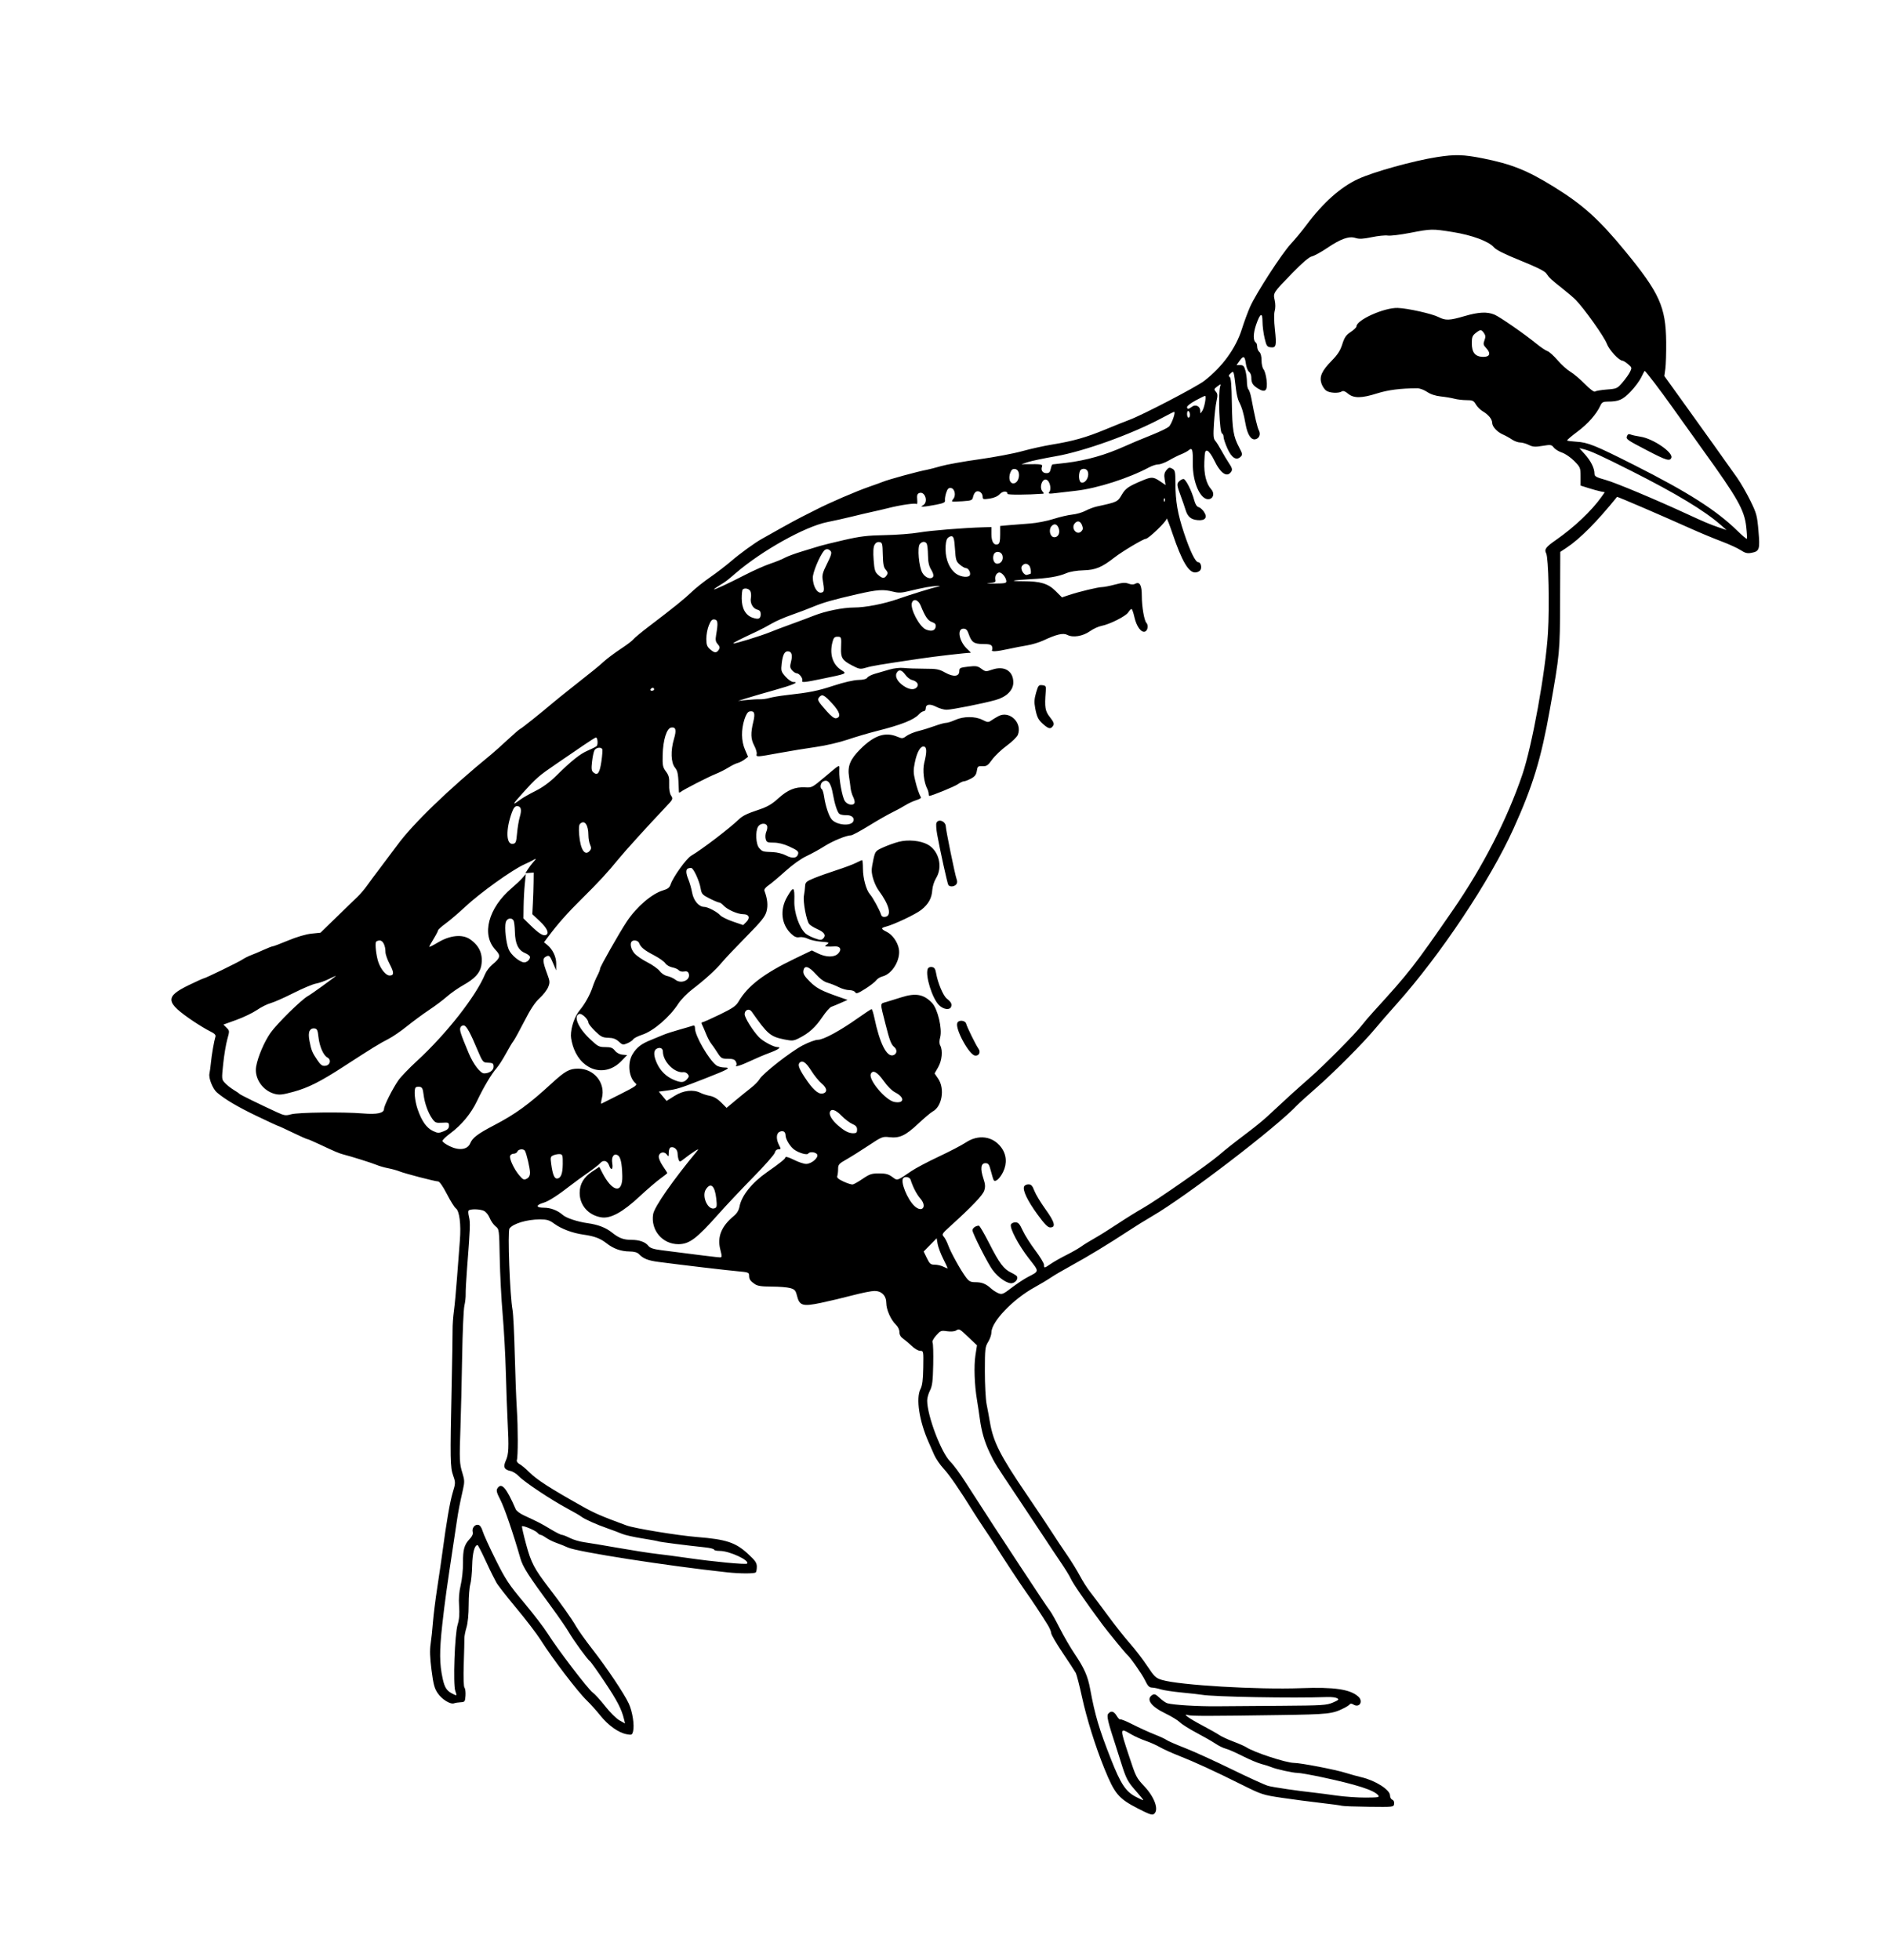 <svg xmlns="http://www.w3.org/2000/svg" width="1291" height="1342" viewBox="0 0 1291 1342" version="1.1">
	<path d="M 984.230 107.558 C 968.147 110.064, 940.758 117.665, 930.143 122.570 C 918.183 128.096, 906.232 138.728, 894.814 154 C 891.730 158.125, 886.895 163.975, 884.069 167 C 877.973 173.526, 860.317 200.770, 856.202 210 C 854.609 213.575, 852.076 220.422, 850.574 225.216 C 846.421 238.475, 837.174 251.222, 824.767 260.794 C 819.330 264.989, 782.477 284.180, 773.500 287.491 C 770.750 288.505, 763.325 291.479, 757 294.101 C 743.913 299.524, 734.838 302.090, 720.500 304.422 C 715 305.317, 705.775 307.360, 700 308.964 C 694.225 310.567, 680.950 313.070, 670.500 314.526 C 660.050 315.982, 648.350 318.078, 644.500 319.184 C 640.650 320.290, 636.375 321.398, 635 321.645 C 628.939 322.736, 608.466 328.326, 604.500 329.974 C 603.400 330.431, 599.575 331.814, 596 333.048 C 586.306 336.395, 568.100 344.236, 558.500 349.201 C 556.300 350.338, 552.250 352.381, 549.500 353.739 C 546.750 355.098, 540 358.749, 534.500 361.853 C 529 364.957, 523.277 368.172, 521.783 368.998 C 516.962 371.663, 506.659 379.146, 500.500 384.456 C 497.200 387.302, 490.966 392.075, 486.648 395.065 C 482.329 398.054, 476.675 402.525, 474.084 405 C 468.523 410.312, 461.885 415.672, 444.277 429.068 C 439.205 432.927, 434.480 436.853, 433.777 437.792 C 433.075 438.732, 429.187 441.674, 425.139 444.332 C 421.090 446.989, 415.915 450.855, 413.639 452.921 C 409.627 456.564, 407.277 458.472, 390.434 471.759 C 386.070 475.202, 380.925 479.354, 379 480.987 C 370.303 488.364, 357.322 498.729, 356.322 499.096 C 355.716 499.318, 351.847 502.650, 347.723 506.500 C 343.599 510.350, 338.487 514.921, 336.363 516.657 C 307.147 540.538, 282.452 564.409, 271.870 579 C 270.473 580.925, 265.994 586.893, 261.916 592.262 C 257.837 597.632, 253.106 603.992, 251.403 606.397 C 249.699 608.802, 246.774 612.232, 244.903 614.021 C 243.031 615.809, 236.550 622.088, 230.500 627.975 L 219.500 638.677 213.292 639.319 C 209.544 639.706, 203.257 641.553, 197.426 643.980 C 192.114 646.191, 187.342 648, 186.822 648 C 186.302 648, 183.542 649.063, 180.688 650.363 C 177.835 651.662, 173.925 653.316, 172 654.037 C 170.075 654.759, 167.375 656.115, 166 657.051 C 163.381 658.835, 140.415 670, 139.366 670 C 139.033 670, 134.541 672.039, 129.383 674.531 C 112.740 682.573, 113.198 686.363, 132.377 699.274 C 136.277 701.900, 141.403 704.985, 143.768 706.130 C 146.859 707.626, 147.922 708.673, 147.551 709.856 C 146.621 712.812, 144.952 722.393, 144.477 727.500 C 144.221 730.250, 143.753 733.715, 143.437 735.201 C 142.776 738.311, 145.710 745.647, 148.605 748.117 C 154.087 752.796, 162.751 757.918, 175.653 764.107 C 183.556 767.898, 190.249 771, 190.525 771 C 190.802 771, 195.219 773.025, 200.341 775.500 C 205.463 777.975, 210 780, 210.423 780 C 210.846 780, 214.411 781.514, 218.346 783.365 C 229.232 788.485, 232.274 789.784, 235 790.476 C 240.651 791.912, 254.729 796.338, 257.896 797.674 C 259.764 798.462, 263.364 799.501, 265.896 799.982 C 268.428 800.463, 271.850 801.405, 273.500 802.076 C 277.245 803.599, 297.946 808.991, 300.065 808.996 C 301.020 808.999, 303.358 812.360, 306.059 817.614 C 308.494 822.351, 311.258 826.768, 312.200 827.428 C 314.668 829.156, 315.847 838.496, 314.961 849.305 C 314.546 854.362, 313.680 865.700, 313.036 874.500 C 312.393 883.300, 311.421 893.724, 310.878 897.665 C 310.334 901.605, 309.921 907.455, 309.961 910.665 C 310.001 913.874, 309.701 931.800, 309.295 950.500 C 308.232 999.391, 308.326 1004.657, 310.357 1010.420 C 312.031 1015.168, 312.021 1015.571, 310.073 1021.986 C 308.198 1028.157, 305.729 1042.472, 302.998 1063 C 302.376 1067.675, 300.798 1078.475, 299.492 1087 C 298.187 1095.525, 296.836 1106.325, 296.491 1111 C 296.146 1115.675, 295.447 1122.241, 294.938 1125.590 C 294.269 1129.996, 294.436 1134.975, 295.541 1143.590 C 296.809 1153.468, 297.540 1156.182, 299.827 1159.500 C 302.758 1163.754, 308.513 1167.279, 311 1166.344 C 311.825 1166.033, 313.850 1165.717, 315.500 1165.640 C 318.297 1165.509, 318.521 1165.208, 318.811 1161.176 C 318.982 1158.798, 318.675 1156.313, 318.129 1155.655 C 317.519 1154.920, 317.322 1148.675, 317.619 1139.479 C 317.885 1131.240, 318.078 1123.339, 318.048 1121.919 C 318.019 1120.499, 318.665 1117.124, 319.486 1114.419 C 320.398 1111.413, 320.983 1105.413, 320.989 1098.993 C 320.995 1093.215, 321.484 1086.915, 322.075 1084.993 C 322.666 1083.072, 323.250 1077.225, 323.372 1072 C 323.574 1063.369, 324.987 1058, 327.057 1058 C 327.373 1058, 329.557 1062.162, 331.909 1067.250 C 334.260 1072.338, 336.676 1077.400, 337.276 1078.500 C 337.877 1079.600, 339.045 1081.850, 339.872 1083.500 C 340.699 1085.150, 346.823 1093.025, 353.482 1101 C 360.140 1108.975, 367.713 1118.875, 370.311 1123 C 378.242 1135.594, 395.817 1158.629, 401.974 1164.500 C 404.281 1166.700, 408.383 1171.267, 411.091 1174.650 C 416.575 1181.502, 423.604 1186.498, 429.205 1187.526 C 432.629 1188.154, 432.961 1188.002, 433.583 1185.523 C 434.622 1181.384, 433.173 1172.057, 430.629 1166.509 C 427.581 1159.864, 415.614 1142.021, 405.471 1129 C 400.973 1123.225, 396.011 1116.250, 394.445 1113.500 C 391.668 1108.622, 384.147 1097.977, 375.792 1087.097 C 365.943 1074.271, 363.726 1070.038, 360.362 1057.638 C 358.562 1051.004, 357.285 1045.382, 357.523 1045.144 C 358.238 1044.428, 366.752 1047.996, 368.044 1049.553 C 368.704 1050.349, 369.683 1051, 370.218 1051 C 370.753 1051, 372.468 1051.909, 374.030 1053.021 C 375.591 1054.133, 378.810 1055.719, 381.184 1056.546 C 383.558 1057.373, 387.040 1058.772, 388.923 1059.654 C 395.251 1062.619, 456.799 1072.214, 498 1076.659 C 506.976 1077.627, 516.692 1077.642, 517.645 1076.688 C 518.024 1076.310, 518.333 1074.559, 518.333 1072.797 C 518.333 1070.159, 517.265 1068.612, 512.271 1064.019 C 503.762 1056.193, 497.464 1054.107, 477.500 1052.502 C 464.165 1051.431, 434.600 1046.584, 429.129 1044.573 C 411.878 1038.231, 407.275 1036.238, 398.511 1031.319 C 376.542 1018.986, 367.587 1013.209, 362.436 1008.047 C 360.087 1005.693, 357.115 1003.220, 355.832 1002.551 C 354.522 1001.869, 353.707 1000.715, 353.973 999.918 C 354.811 997.404, 354.813 977.857, 353.976 965 C 353.528 958.125, 352.878 941.080, 352.531 927.123 C 352.184 913.166, 351.514 899.666, 351.042 897.123 C 349.210 887.249, 347.553 843.144, 348.943 841.224 C 351.376 837.860, 360.936 835, 369.746 835 C 374.695 835, 376.246 835.470, 379.720 838.025 C 384.416 841.479, 392.211 844.388, 399.500 845.408 C 407.041 846.463, 411.104 847.972, 415.325 851.285 C 420.182 855.097, 425.234 856.900, 431.211 856.956 C 434.459 856.986, 436.478 857.579, 437.711 858.864 C 440.599 861.874, 443.880 863.176, 450.900 864.098 C 467.661 866.298, 498.247 869.905, 505.250 870.506 C 512.318 871.112, 513.001 871.361, 513.015 873.335 C 513.034 875.991, 513.788 877.129, 516.973 879.308 C 518.844 880.589, 521.640 881.001, 528.473 881.006 C 533.438 881.009, 539.136 881.466, 541.135 882.021 C 544.310 882.903, 544.907 883.575, 545.853 887.329 C 547.561 894.112, 549.730 894.752, 562.210 892.149 C 567.869 890.969, 577.609 888.652, 583.854 887.001 C 590.099 885.351, 596.883 884, 598.930 884 C 603.847 884, 607 887.253, 607 892.325 C 607 896.754, 610.165 903.867, 613.550 907.047 C 615.010 908.419, 616 910.472, 616 912.128 C 616 913.982, 616.857 915.504, 618.576 916.703 C 619.993 917.691, 622.678 919.962, 624.543 921.750 C 626.408 923.537, 628.961 925, 630.217 925 C 632.472 924.999, 632.498 925.138, 632.310 936.433 C 632.170 944.881, 631.683 948.713, 630.444 951.108 C 627.180 957.420, 629.569 973.156, 635.969 987.500 C 636.950 989.700, 638.677 993.623, 639.806 996.217 C 640.935 998.812, 643.860 1003.087, 646.307 1005.717 C 650.224 1009.928, 657.209 1020.084, 666.585 1035.200 C 668.188 1037.784, 671.711 1043.184, 674.414 1047.200 C 677.117 1051.215, 680.312 1056.075, 681.515 1058 C 686.992 1066.766, 698.410 1084.097, 702.598 1090 C 707.165 1096.439, 713.449 1105.963, 717.707 1112.903 C 718.920 1114.882, 719.933 1117.336, 719.957 1118.357 C 719.980 1119.378, 723.531 1125.453, 727.846 1131.857 C 732.161 1138.261, 736.188 1144.440, 736.795 1145.589 C 737.401 1146.737, 739.313 1154.162, 741.044 1162.089 C 744.297 1176.991, 750.281 1196.087, 756.429 1211.190 C 763.476 1228.500, 766.088 1231.592, 779.465 1238.456 C 787.374 1242.514, 789.175 1243.100, 790.461 1242.032 C 793.776 1239.281, 790.822 1230.809, 783.991 1223.474 C 778.151 1217.203, 778.079 1217.062, 773.261 1202.500 C 766.766 1182.869, 766.762 1182.912, 774.711 1187.571 C 777.123 1188.984, 781.627 1191.011, 784.718 1192.075 C 787.810 1193.139, 792.176 1195.085, 794.420 1196.399 C 796.664 1197.714, 802.550 1200.378, 807.500 1202.321 C 818.268 1206.546, 831.557 1212.657, 850.500 1222.095 C 864.024 1228.833, 864.959 1229.138, 878 1231.068 C 885.425 1232.167, 897.350 1233.733, 904.500 1234.548 C 911.650 1235.363, 918.200 1236.251, 919.055 1236.521 C 919.911 1236.790, 928.236 1237.101, 937.555 1237.211 C 954.345 1237.410, 954.503 1237.391, 954.820 1235.201 C 955.010 1233.889, 954.503 1232.746, 953.570 1232.389 C 952.707 1232.057, 952 1230.732, 952 1229.444 C 952 1225.574, 941.950 1219.181, 932.384 1216.965 C 929.698 1216.343, 924.800 1214.984, 921.500 1213.946 C 914.479 1211.736, 890.950 1207.206, 886.273 1207.164 C 880.737 1207.114, 858.922 1199.960, 853.524 1196.424 C 852.411 1195.695, 848.383 1193.925, 844.573 1192.491 C 840.763 1191.057, 836.488 1189.076, 835.073 1188.088 C 833.658 1187.100, 828.450 1184.155, 823.500 1181.542 C 814.205 1176.635, 809.383 1173.152, 813.655 1174.430 C 816.038 1175.143, 827.540 1175.137, 876.500 1174.400 C 910.253 1173.892, 912.596 1173.633, 920.730 1169.510 C 922.507 1168.610, 924.215 1167.461, 924.526 1166.957 C 924.856 1166.425, 925.855 1166.517, 926.914 1167.178 C 931.018 1169.741, 933.910 1165.025, 930.250 1161.739 C 924.666 1156.726, 913.809 1155.135, 891 1155.988 C 861.330 1157.097, 807.903 1153.942, 795.878 1150.371 C 791.596 1149.100, 790.664 1148.219, 785.680 1140.736 C 782.663 1136.206, 777.398 1129.350, 773.980 1125.500 C 770.562 1121.650, 763.792 1113.100, 758.935 1106.500 C 754.078 1099.900, 748.503 1092.475, 746.546 1090 C 744.590 1087.525, 741.445 1082.575, 739.559 1079 C 737.673 1075.425, 733.643 1068.900, 730.602 1064.500 C 727.562 1060.100, 722.922 1053.125, 720.291 1049 C 717.660 1044.875, 709.789 1033.104, 702.801 1022.842 C 685.098 996.846, 680.285 987.365, 678.010 974 C 677.401 970.425, 676.363 964.800, 675.702 961.500 C 675.041 958.200, 674.506 948.075, 674.514 939 C 674.527 923.678, 674.688 922.242, 676.764 918.882 C 677.994 916.892, 679.002 913.967, 679.004 912.382 C 679.015 905.056, 693.773 889.619, 708.500 881.529 C 712.350 879.414, 717.406 876.388, 719.735 874.804 C 722.065 873.220, 728.365 869.535, 733.735 866.615 C 744.465 860.781, 759.984 851.361, 772.737 842.939 C 777.268 839.948, 784.693 835.341, 789.237 832.703 C 812.408 819.250, 874.413 771.761, 888.521 756.662 C 889.632 755.473, 895.482 750.182, 901.521 744.905 C 913.651 734.303, 934.047 713.811, 941.734 704.500 C 944.459 701.200, 951.113 693.550, 956.522 687.500 C 986.520 653.943, 1020.423 603.101, 1036.543 567.500 C 1049.836 538.143, 1055.496 519.570, 1061.533 485.500 C 1068.310 447.250, 1068.355 446.772, 1068.480 411.207 L 1068.597 377.915 1072.768 375.154 C 1082.085 368.985, 1093.702 357.300, 1107.479 340.238 C 1107.703 339.961, 1138.567 353.240, 1158 361.973 C 1164.325 364.816, 1173.750 368.736, 1178.945 370.685 C 1184.140 372.635, 1190.091 375.355, 1192.170 376.731 C 1195.132 378.691, 1196.690 379.093, 1199.374 378.590 C 1205.055 377.524, 1205.432 376.383, 1204.339 363.565 C 1203.442 353.034, 1203.037 351.524, 1198.779 342.853 C 1196.253 337.709, 1192.231 330.717, 1189.843 327.316 C 1183.736 318.621, 1166.535 294.540, 1152.117 274.500 L 1139.886 257.500 1140.575 252.500 C 1140.954 249.750, 1141.206 241.499, 1141.135 234.165 C 1140.903 210.216, 1136.561 200.586, 1113.143 172.078 C 1095.088 150.101, 1084.124 140.221, 1063.983 127.780 C 1045.947 116.640, 1035.076 112.299, 1015.500 108.423 C 1002.252 105.800, 996.535 105.641, 984.230 107.558 M 965.550 159.497 C 958.977 160.769, 952.185 161.580, 950.456 161.299 C 948.727 161.019, 943.784 161.519, 939.471 162.411 C 933.454 163.655, 930.870 163.782, 928.371 162.957 C 923.942 161.496, 918.258 163.512, 908.845 169.883 C 904.805 172.617, 900.150 175.173, 898.500 175.562 C 896.508 176.031, 892.030 179.837, 885.177 186.885 C 871.833 200.607, 871.882 200.533, 873.022 205.604 C 873.579 208.081, 873.584 210.964, 873.034 212.880 C 872.472 214.840, 872.519 219.686, 873.157 225.557 C 874.375 236.766, 874.024 238.250, 870.256 237.817 C 867.779 237.532, 867.357 236.892, 866.086 231.500 C 865.308 228.200, 864.668 223.182, 864.663 220.348 C 864.651 213.588, 863.091 214.277, 860.320 222.264 C 858.248 228.238, 858.164 233.366, 860.119 234.574 C 860.604 234.873, 861 236.161, 861 237.437 C 861 238.712, 861.675 240.315, 862.500 241 C 863.431 241.773, 864 243.970, 864 246.794 C 864 249.296, 864.621 252.053, 865.380 252.921 C 866.140 253.790, 867.063 257.013, 867.432 260.085 C 868.322 267.499, 866.676 269.199, 861.627 266.079 C 857.917 263.786, 857 262.239, 857 258.278 C 857 256.872, 856.295 255.205, 855.434 254.575 C 854.572 253.945, 853.611 251.522, 853.299 249.191 C 852.568 243.742, 851.654 243.273, 849.008 246.988 L 846.864 250 849.385 250 C 851.446 250, 852.096 250.684, 852.947 253.750 C 853.520 255.813, 853.991 259.322, 853.994 261.550 C 853.997 263.778, 854.465 266.065, 855.034 266.634 C 855.603 267.203, 856.484 269.880, 856.992 272.584 C 859.447 285.638, 861.102 292.703, 862.202 294.815 C 863.567 297.436, 862.381 300.284, 859.704 300.811 C 856.790 301.386, 854.320 297.510, 853.063 290.390 C 851.749 282.948, 850.562 278.923, 848.523 275 C 847.809 273.625, 846.930 270.025, 846.571 267 C 844.967 253.516, 845.018 253.673, 842.877 255.611 C 841.440 256.911, 841.266 257.547, 842.191 258.118 C 843.080 258.667, 843.498 263.690, 843.676 275.942 C 843.942 294.313, 844.685 298.837, 848.664 306.348 C 850.970 310.702, 851.076 311.353, 849.701 312.728 C 846.814 315.615, 843.540 313.595, 840.644 307.142 C 839.190 303.901, 838 300.331, 838 299.208 C 838 298.085, 837.516 297.005, 836.924 296.808 C 835.225 296.242, 834.180 269.621, 835.660 264.622 C 836.204 262.784, 836.162 262.784, 833.698 264.622 C 831.416 266.324, 831.322 266.660, 832.701 268.202 C 833.956 269.605, 834.036 270.745, 833.156 274.702 C 832.570 277.341, 831.795 284.134, 831.434 289.798 C 830.896 298.240, 831.050 300.403, 832.289 301.798 C 833.121 302.734, 835.020 305.750, 836.509 308.500 C 837.998 311.250, 840.380 315.225, 841.802 317.332 C 843.793 320.286, 844.145 321.547, 843.336 322.832 C 840.502 327.332, 835.970 324.353, 831.536 315.075 C 829.980 311.820, 827.906 308.947, 826.926 308.691 C 825.346 308.278, 825.109 309.131, 824.823 316.274 C 824.486 324.681, 826.143 331.291, 829.526 335.029 C 831.981 337.741, 831.077 341.433, 827.866 341.805 C 822.158 342.467, 816.732 330.261, 816.930 317.199 C 817.071 307.812, 816.574 306.214, 814.151 308.270 C 813.243 309.040, 810.925 310.285, 809 311.036 C 807.075 311.787, 803.343 313.661, 800.706 315.201 C 798.069 316.740, 794.756 318, 793.342 318 C 791.929 318, 789.136 318.877, 787.136 319.948 C 773.117 327.461, 751.573 334.375, 737 336.039 C 732.875 336.510, 726.800 337.217, 723.500 337.610 C 718.397 338.218, 717.674 338.113, 718.661 336.912 C 720.062 335.209, 719.315 330.506, 717.389 328.908 C 714.211 326.271, 711.178 333.778, 714.200 336.800 C 714.860 337.460, 714.972 338.031, 714.450 338.069 C 703.381 338.875, 690 338.932, 690 338.174 C 690 336.008, 686.788 336.125, 684.693 338.367 C 683.290 339.870, 680.790 340.969, 677.750 341.419 C 673.475 342.052, 673 341.929, 673 340.184 C 673 337.708, 670.713 335.789, 668.688 336.566 C 667.827 336.897, 666.845 338.429, 666.506 339.971 C 665.920 342.639, 665.569 342.796, 659.195 343.235 C 655.513 343.488, 652.323 343.550, 652.107 343.372 C 651.892 343.194, 652.262 342.390, 652.930 341.585 C 654.876 339.239, 653.873 334.553, 651.346 334.193 C 649.658 333.952, 648.943 334.642, 648.039 337.383 C 647.404 339.306, 647.023 341.662, 647.192 342.618 C 647.441 344.025, 646.260 344.597, 641 345.617 C 637.425 346.310, 633.600 346.891, 632.500 346.908 C 630.665 346.937, 630.645 346.855, 632.250 345.920 C 635.982 343.746, 633.483 336.110, 629.535 337.625 C 628.225 338.128, 627.904 339.194, 628.182 342.116 C 628.383 344.224, 628.178 345.578, 627.726 345.126 C 626.904 344.304, 616.466 345.825, 608 347.999 C 605.525 348.635, 600.800 349.738, 597.500 350.449 C 594.200 351.161, 587.900 352.638, 583.500 353.733 C 579.100 354.827, 571.450 356.535, 566.500 357.527 C 551.310 360.573, 521.878 377.001, 503.788 392.532 C 497.396 398.020, 497.434 397.991, 492.750 400.863 C 490.688 402.128, 489 403.327, 489 403.527 C 489 404.114, 498.696 399.620, 510.184 393.706 C 516.060 390.682, 523.906 387.196, 527.620 385.960 C 531.333 384.724, 535.751 382.929, 537.436 381.971 C 539.121 381.013, 544.550 379.010, 549.500 377.520 C 554.450 376.031, 559.850 374.384, 561.500 373.861 C 563.150 373.338, 570.575 371.514, 578 369.807 C 589.174 367.239, 593.999 366.658, 606 366.435 C 613.975 366.287, 624.550 365.474, 629.500 364.628 C 637.544 363.254, 659.511 361.481, 673.750 361.057 L 679 360.901 679 365.828 C 679 371.039, 680.748 373.694, 683.487 372.643 C 684.603 372.215, 685 370.501, 685 366.111 L 685 360.159 691.250 359.593 C 694.688 359.282, 701.100 358.777, 705.500 358.472 C 709.900 358.167, 717.058 356.781, 721.407 355.393 C 725.757 354.004, 731.607 352.639, 734.407 352.358 C 737.208 352.077, 741.271 350.906, 743.435 349.755 C 745.600 348.605, 749.087 347.289, 751.185 346.832 C 765.325 343.749, 765.389 343.718, 768.385 338.606 C 770.833 334.428, 772.973 332.965, 782.377 329.037 C 788.659 326.413, 789.938 326.469, 794.498 329.563 L 798.276 332.127 797.643 328.168 C 797.161 325.156, 797.443 323.674, 798.822 321.972 C 800.364 320.067, 800.959 319.908, 802.817 320.902 C 804.802 321.964, 805.002 322.861, 805.020 330.785 C 805.048 343.338, 806.526 351.860, 810.987 365.202 C 815.157 377.675, 818.736 384.980, 820.683 384.992 C 822.449 385.004, 823.341 388.884, 821.960 390.548 C 821.297 391.347, 819.764 392, 818.552 392 C 813.974 392, 809.400 384.167, 803.078 365.500 C 800.843 358.900, 799.011 354.236, 799.007 355.135 C 798.999 357.023, 786.574 369, 784.623 369 C 783.015 369, 768.503 377.656, 763.312 381.712 C 754.633 388.492, 750.294 390.297, 742.147 390.515 C 737.609 390.637, 732.874 391.413, 730.500 392.424 C 724.837 394.836, 718.154 395.963, 705.500 396.638 C 692.805 397.316, 690.436 398, 700.784 398 C 712.534 398, 717.832 399.594, 722.909 404.658 L 727.318 409.055 732.215 407.429 C 739.181 405.115, 752.081 402.026, 754.836 402.012 C 756.121 402.005, 760.065 401.229, 763.602 400.287 C 768.575 398.962, 770.678 398.817, 772.884 399.650 C 774.714 400.341, 776.340 400.389, 777.421 399.784 C 780.555 398.030, 782 400.645, 782 408.073 C 782 415.308, 783.615 424.864, 785.107 426.450 C 786.620 428.059, 786.095 431.749, 784.253 432.456 C 781.647 433.456, 778.373 429.028, 776.921 422.537 C 776.239 419.492, 775.355 417, 774.956 417 C 774.557 417, 773.528 418.071, 772.671 419.380 C 770.936 422.027, 759.947 427.544, 754.299 428.604 C 752.292 428.980, 748.756 430.623, 746.442 432.254 C 741.582 435.680, 734.816 436.778, 731 434.761 C 728.173 433.267, 723.662 434.315, 714.500 438.593 C 711.750 439.877, 706.800 441.372, 703.500 441.915 C 700.200 442.459, 694.350 443.592, 690.500 444.434 C 682.516 446.180, 678.628 446.411, 679.444 445.090 C 679.753 444.590, 679.732 443.465, 679.396 442.590 C 678.941 441.405, 677.394 441, 673.322 441 C 667.110 441, 665.386 439.809, 663.451 434.179 C 662.477 431.347, 661.647 430.500, 659.843 430.500 C 655.098 430.500, 656.970 439.616, 662.769 444.750 C 664.167 445.988, 665.064 447, 664.761 447 C 661.710 447, 640.685 449.432, 630 451.021 C 602.009 455.183, 597.387 455.957, 593.186 457.186 C 589.134 458.371, 588.540 458.273, 583.394 455.579 C 576.829 452.142, 575.762 450.412, 576.038 443.655 C 576.340 436.255, 576.257 436, 573.539 436 C 571.532 436, 570.900 436.692, 570.117 439.750 C 568.013 447.968, 570.275 455.078, 576.182 458.818 C 580.186 461.354, 580.506 461.210, 562.650 464.898 C 551.231 467.257, 548.984 467.483, 549.467 466.226 C 550.104 464.566, 547.397 461, 545.500 461 C 544.845 461, 543.507 460.113, 542.526 459.029 C 540.997 457.339, 540.896 456.452, 541.818 452.818 C 542.936 448.416, 542.114 446, 539.500 446 C 537.316 446, 536.081 448.462, 535.413 454.147 C 534.801 459.354, 534.944 459.867, 537.986 463.331 C 539.772 465.365, 542.141 467, 543.304 467 C 547.774 467, 543.061 469.039, 530.488 472.545 C 523.345 474.537, 514.800 477.020, 511.500 478.064 L 505.500 479.960 511.500 479.333 C 514.800 478.988, 518.848 478.762, 520.496 478.832 C 522.144 478.901, 525.069 478.495, 526.996 477.929 C 528.923 477.363, 534.100 476.494, 538.500 475.999 C 554.826 474.160, 559.797 473.165, 571.015 469.489 C 577.825 467.258, 584.652 465.680, 587.787 465.613 C 591.197 465.540, 593.388 464.991, 593.959 464.067 C 594.446 463.279, 596.792 462.072, 599.172 461.385 C 601.552 460.699, 605.975 459.411, 609 458.523 C 612.248 457.570, 616.342 457.111, 619 457.403 C 621.475 457.675, 627.794 457.900, 633.043 457.903 C 641.497 457.908, 643.126 458.211, 647.321 460.556 C 653.020 463.741, 657 463.340, 657 459.579 C 657 457.406, 657.538 457.134, 663.105 456.488 C 668.441 455.868, 669.576 456.050, 672.114 457.926 C 674.903 459.988, 675.201 460.011, 679.643 458.503 C 687.875 455.708, 694 459.470, 694 467.323 C 694 472.616, 689.391 477.208, 681.971 479.305 C 673.528 481.692, 651.839 486, 648.263 486 C 646.502 486, 643.314 485.089, 641.177 483.975 C 636.890 481.741, 634 482.196, 634 485.107 C 634 486.148, 633.395 487, 632.655 487 C 631.915 487, 630.454 487.946, 629.407 489.102 C 625.969 492.902, 617.211 496.375, 600.500 500.568 C 595 501.948, 586 504.602, 580.500 506.465 C 574.911 508.359, 565.427 510.566, 559 511.469 C 552.675 512.357, 541.425 514.196, 534 515.555 C 517.972 518.489, 517.741 518.499, 518.248 516.250 C 518.465 515.288, 517.689 512.700, 516.524 510.500 C 514.162 506.038, 514.019 502.050, 515.939 494.169 C 517.341 488.419, 516.647 486.540, 513.356 487.165 C 512.136 487.397, 510.946 489.230, 509.883 492.509 C 507.541 499.735, 507.661 507.341, 510.209 513.264 L 512.346 518.231 509.923 520.065 C 508.590 521.074, 506.450 522.165, 505.167 522.490 C 503.884 522.814, 501.067 524.195, 498.908 525.558 C 496.749 526.921, 492.849 528.892, 490.241 529.938 C 484.983 532.048, 468.208 540.644, 466.250 542.231 C 465.563 542.789, 464.987 542.852, 464.970 542.372 C 464.542 529.705, 464.293 528.187, 462.203 525.531 C 459.491 522.083, 459.226 513.968, 461.569 506.081 C 463.404 499.900, 462.906 497.732, 459.754 498.180 C 456.619 498.625, 454.108 506.621, 453.853 516.966 C 453.677 524.129, 453.928 525.407, 456.077 528.271 C 458.042 530.890, 458.462 532.539, 458.297 536.998 C 458.167 540.532, 458.636 543.322, 459.613 544.812 C 461.064 547.027, 460.915 547.357, 456.214 552.315 C 443.812 565.394, 428.051 582.759, 423.500 588.357 C 416.156 597.389, 409.778 604.289, 398.410 615.500 C 388.795 624.981, 381.964 632.686, 375.472 641.370 L 372.579 645.241 374.711 646.967 C 378.530 650.060, 380.996 655.218, 380.940 660 L 380.888 664.500 379.194 660.485 C 376.552 654.224, 376.170 653.839, 373.839 655.086 C 371.473 656.352, 371.645 658.475, 374.800 666.981 C 376.641 671.943, 376.698 672.796, 375.409 675.981 C 374.626 677.917, 371.997 681.300, 369.566 683.500 C 366.430 686.339, 363.362 690.982, 358.994 699.500 C 355.609 706.100, 352.264 712.175, 351.559 713 C 350.855 713.825, 348.572 717.650, 346.486 721.500 C 344.400 725.350, 341.499 729.850, 340.039 731.500 C 336.605 735.381, 331.154 744.550, 326.663 754 C 322.596 762.558, 316.135 770.359, 308.359 776.104 C 305.411 778.282, 303.017 780.611, 303.039 781.282 C 303.060 781.952, 305.259 783.561, 307.924 784.857 C 314.507 788.059, 320.239 787.252, 322.055 782.867 C 323.624 779.079, 327.254 776.337, 338.407 770.513 C 353.013 762.885, 362.004 756.363, 377.493 742.157 C 387.106 733.341, 389.906 731.769, 396 731.769 C 406.952 731.769, 414.862 741.622, 412.231 751.986 C 411.657 754.251, 411.482 755.956, 411.843 755.774 C 412.204 755.592, 417.994 752.683, 424.708 749.309 C 435.050 744.114, 436.683 742.982, 435.392 741.911 C 430.581 737.918, 429.519 727.940, 433.255 721.826 C 436.126 717.127, 439.155 714.803, 446 712.046 C 449.025 710.827, 452.880 709.240, 454.566 708.519 C 456.253 707.798, 461.181 706.212, 465.519 704.995 C 469.856 703.778, 473.989 702.558, 474.702 702.284 C 475.551 701.958, 476 702.645, 476 704.269 C 476 709.283, 485.429 725.586, 490.587 729.489 C 491.639 730.285, 494.053 730.951, 495.950 730.968 C 501.035 731.015, 499.112 732.142, 483.500 738.264 C 466.022 745.118, 463.735 745.846, 456.804 746.761 L 451.203 747.500 453.865 750.680 L 456.528 753.859 461.968 750.430 C 468.012 746.619, 474.795 745.834, 479.800 748.366 C 481.285 749.118, 484.213 750.043, 486.306 750.422 C 488.777 750.870, 491.428 752.428, 493.866 754.866 L 497.620 758.620 503.681 753.560 C 507.015 750.777, 511.768 746.925, 514.243 745 C 516.718 743.075, 519.404 740.353, 520.210 738.951 C 522.458 735.044, 541.604 720.065, 549.804 715.800 C 553.821 713.710, 558.491 712, 560.181 712 C 563.920 712, 575.229 705.884, 587.334 697.317 C 592.242 693.843, 596.558 691, 596.923 691 C 597.288 691, 598.128 693.588, 598.790 696.750 C 602.514 714.551, 607.274 724, 611.793 722.566 C 614.376 721.746, 614.688 718.816, 612.396 716.914 C 610.318 715.189, 609.275 712.457, 606.511 701.500 C 602.560 685.832, 602.479 687.475, 607.270 686.036 C 609.596 685.336, 614.175 683.917, 617.444 682.882 C 627.226 679.785, 632.750 680.828, 638.403 686.842 C 642.235 690.917, 645.447 704.533, 643.924 710.246 C 643.247 712.785, 643.259 714.616, 643.963 715.930 C 645.800 719.363, 645.140 726.212, 642.533 730.772 L 640.091 735.045 642.545 738.662 C 647.216 745.545, 645.186 757.717, 638.804 761.090 C 637.537 761.760, 633.012 765.578, 628.749 769.576 C 620.154 777.637, 616.067 779.523, 609.008 778.687 C 604.513 778.155, 603.852 778.422, 594.896 784.379 C 589.728 787.816, 582.913 792.095, 579.750 793.888 C 574.546 796.838, 574 797.464, 574 800.492 C 574 802.331, 573.741 804.512, 573.424 805.338 C 573.015 806.403, 574.250 807.489, 577.674 809.074 C 580.328 810.304, 583.175 811.204, 584 811.075 C 584.825 810.946, 587.917 809.188, 590.872 807.170 C 595.535 803.984, 597.007 803.500, 602.038 803.500 C 606.591 803.500, 608.530 804.016, 611.089 805.908 C 614.739 808.606, 613.999 808.832, 624.201 801.898 C 627.115 799.917, 635.575 795.448, 643 791.966 C 650.425 788.484, 658.744 784.142, 661.487 782.318 C 670.007 776.649, 679.806 777.946, 685.572 785.505 C 689.344 790.451, 689.869 796.573, 687.025 802.449 C 684.806 807.032, 681.625 809.820, 680.567 808.109 C 680.263 807.616, 679.397 804.802, 678.643 801.856 C 677.467 797.261, 676.933 796.500, 674.886 796.500 C 671.758 796.500, 671.265 800.270, 673.509 807.028 C 674.824 810.987, 674.934 812.670, 674.051 815.346 C 673.003 818.522, 665.328 826.541, 650.640 839.807 C 645.201 844.721, 644.894 845.226, 646.364 846.850 C 647.235 847.812, 648.594 850.433, 649.385 852.673 C 651.062 857.427, 658.071 870.061, 661.633 874.750 C 663.697 877.467, 664.760 878, 668.117 878 C 672.500 878, 675.265 879.125, 678.798 882.345 C 680.062 883.497, 682.312 884.939, 683.798 885.549 C 686.258 886.559, 687.070 886.222, 692.862 881.789 C 696.360 879.112, 701.310 875.832, 703.862 874.500 C 711.990 870.259, 711.942 871.067, 704.630 861.704 C 697.611 852.715, 691.411 840.976, 692.367 838.485 C 692.681 837.668, 694.043 837, 695.395 837 C 697.406 837, 698.317 838.012, 700.401 842.565 C 701.802 845.626, 705.660 851.729, 708.974 856.127 C 712.289 860.525, 715 864.995, 715 866.062 C 715 868.535, 715.161 868.513, 719.706 865.404 C 721.793 863.977, 726.650 861.228, 730.500 859.295 C 734.350 857.363, 738.850 854.788, 740.500 853.572 C 742.150 852.357, 746.200 849.851, 749.500 848.002 C 752.800 846.154, 760 841.652, 765.500 837.998 C 771 834.345, 778.875 829.453, 783 827.129 C 791.825 822.157, 827.508 797.320, 834.589 791.222 C 839.776 786.755, 843.810 783.572, 856 774.332 C 860.125 771.205, 865.525 766.759, 868 764.451 C 881.439 751.918, 887.447 746.456, 896.500 738.538 C 906.990 729.363, 928.209 707.978, 932.753 702 C 934.216 700.075, 937.908 695.767, 940.957 692.427 C 965.217 665.850, 968.452 661.709, 995.093 623.142 C 1015.553 593.521, 1032.139 561.178, 1042.598 530.500 C 1049.320 510.784, 1058.571 459.698, 1060.163 433.500 C 1061.294 414.893, 1060.552 381.899, 1058.934 378.877 C 1057.502 376.202, 1058.702 374.575, 1065.687 369.722 C 1078.065 361.122, 1090.072 349.762, 1096.806 340.281 L 1099.093 337.061 1096.296 336.514 C 1094.758 336.212, 1091.025 335.186, 1088 334.233 L 1082.500 332.500 1082.500 326.300 C 1082.500 320.335, 1082.335 319.931, 1078.174 315.685 C 1075.795 313.257, 1072.050 310.677, 1069.852 309.951 C 1067.654 309.226, 1065.093 307.662, 1064.160 306.476 C 1062.581 304.468, 1062.045 304.389, 1056.408 305.321 C 1051.362 306.156, 1049.798 306.046, 1047.023 304.661 C 1045.191 303.748, 1042.524 302.997, 1041.096 302.993 C 1039.668 302.990, 1037.150 302.071, 1035.500 300.951 C 1033.850 299.831, 1031.101 298.308, 1029.392 297.567 C 1025.391 295.834, 1022.009 292.187, 1021.967 289.561 C 1021.925 287, 1019.437 283.957, 1015.469 281.616 C 1013.801 280.632, 1011.685 278.516, 1010.765 276.914 C 1009.293 274.349, 1008.533 274, 1004.413 274 C 1001.838 274, 998.105 273.566, 996.116 273.036 C 994.127 272.505, 989.931 271.800, 986.791 271.469 C 983.112 271.081, 979.764 269.972, 977.375 268.351 C 975.336 266.967, 972.280 265.844, 970.584 265.855 C 959.119 265.932, 950.574 267.028, 943.198 269.367 C 932.542 272.747, 927.107 272.803, 923.268 269.572 C 921.254 267.878, 919.948 267.420, 918.942 268.057 C 916.698 269.477, 910.673 269.160, 908.299 267.497 C 907.119 266.670, 905.646 264.459, 905.027 262.583 C 903.480 257.895, 905.313 253.847, 912.113 246.934 C 916.158 242.822, 917.951 240.024, 919.309 235.704 C 920.773 231.047, 921.869 229.453, 925.059 227.342 C 927.227 225.908, 929 224.197, 929 223.541 C 929 219.092, 948.093 210.545, 957.304 210.871 C 964.134 211.112, 980.724 214.820, 985.210 217.108 C 990.036 219.569, 992.744 219.473, 1002.949 216.479 C 1012.555 213.660, 1018.529 213.358, 1023.512 215.440 C 1027.233 216.995, 1044.007 228.626, 1052.468 235.517 C 1055.336 237.853, 1058.654 240.073, 1059.842 240.450 C 1061.030 240.827, 1064.139 243.621, 1066.751 246.659 C 1069.363 249.697, 1073.300 253.247, 1075.500 254.548 C 1077.700 255.849, 1082.171 259.618, 1085.437 262.924 C 1089.112 266.646, 1091.778 268.616, 1092.437 268.098 C 1093.021 267.637, 1096.650 267.020, 1100.500 266.725 C 1107.267 266.208, 1107.625 266.046, 1111.245 261.845 C 1113.304 259.455, 1115.622 256.196, 1116.395 254.601 C 1117.723 251.861, 1117.647 251.574, 1115.006 249.351 C 1113.469 248.058, 1111.795 247, 1111.286 247 C 1108.835 247, 1102.030 239.631, 1100.426 235.239 C 1098.742 230.631, 1084.859 211.105, 1079.179 205.357 C 1077.627 203.786, 1073.499 200.250, 1070.006 197.500 C 1062.435 191.538, 1060.973 190.169, 1059 187.195 C 1057.988 185.670, 1052.293 182.837, 1041.500 178.491 C 1030.504 174.063, 1024.753 171.191, 1023.112 169.308 C 1019.559 165.232, 1008.105 160.991, 995 158.901 C 980.819 156.639, 980.265 156.650, 965.550 159.497 M 1010.635 228.073 C 1008.440 229.799, 1008 230.949, 1008 234.962 C 1008 241.350, 1010.273 244.192, 1015.522 244.369 C 1020.351 244.531, 1021.331 242.045, 1017.884 238.377 C 1015.895 236.259, 1015.734 235.543, 1016.683 233.030 C 1017.542 230.754, 1017.466 229.683, 1016.332 228.064 C 1014.530 225.491, 1013.916 225.492, 1010.635 228.073 M 1124.040 258.417 C 1122.865 260.846, 1119.562 265.268, 1116.701 268.243 C 1111.345 273.814, 1108.596 275, 1101.036 275 C 1097.961 275, 1097.107 275.470, 1096.078 277.729 C 1093.423 283.555, 1087.440 290.335, 1080.285 295.627 C 1076.177 298.664, 1073.038 301.371, 1073.308 301.641 C 1073.578 301.911, 1076.431 302.282, 1079.649 302.467 C 1087.463 302.913, 1092.494 304.942, 1119.181 318.411 C 1155.995 336.991, 1175.465 349.383, 1189.723 363.310 C 1193.145 366.653, 1196.146 369.188, 1196.390 368.943 C 1196.635 368.698, 1196.440 364.971, 1195.956 360.659 C 1194.678 349.264, 1190.090 341.123, 1166.559 308.500 C 1160.212 299.700, 1150.883 286.650, 1145.829 279.500 C 1137.663 267.948, 1127.041 254, 1126.410 254 C 1126.283 254, 1125.216 255.987, 1124.040 258.417 M 818.750 274.278 C 815.587 275.996, 813 277.986, 813 278.701 C 813 280.362, 814.015 280.304, 816.388 278.507 C 818.830 276.658, 822 278.212, 822 281.258 C 822 283.402, 822.027 283.406, 823.352 281.473 C 824.896 279.220, 826.414 270.960, 825.262 271.077 C 824.843 271.120, 821.913 272.560, 818.750 274.278 M 813 283.441 C 813 284.848, 813.450 286, 814 286 C 814.550 286, 815 285.127, 815 284.059 C 815 282.991, 814.550 281.840, 814 281.500 C 813.433 281.149, 813 281.990, 813 283.441 M 796 286.100 C 775.554 297.133, 742.456 309.072, 723 312.432 C 715.025 313.810, 706.475 315.603, 704 316.418 L 699.500 317.900 703.500 317.853 C 712.975 317.742, 714.234 317.947, 713.638 319.500 C 712.695 321.960, 714.052 324, 716.632 324 C 718.519 324, 719.182 323.341, 719.650 321 C 719.980 319.350, 720.543 318, 720.901 318 C 721.259 318, 725.366 317.536, 730.026 316.968 C 744.057 315.260, 757.047 311.580, 770.500 305.503 C 775.245 303.360, 779.834 301.438, 789.500 297.546 C 794.450 295.552, 799.400 293.152, 800.500 292.211 C 802.377 290.605, 805.439 281.969, 804.111 282.026 C 803.775 282.041, 800.125 283.874, 796 286.100 M 1114.376 298.463 C 1113.496 300.756, 1113.833 301.001, 1128.096 308.435 C 1141.245 315.289, 1143.670 316.023, 1144.658 313.449 C 1146.051 309.818, 1132.096 300.300, 1123.500 299.019 C 1120.750 298.609, 1117.716 297.941, 1116.758 297.533 C 1115.573 297.029, 1114.812 297.326, 1114.376 298.463 M 1085.424 311.048 C 1089.485 315.542, 1091.995 320.565, 1092.008 324.218 C 1092.014 326.210, 1093 326.775, 1099.758 328.664 C 1106.493 330.547, 1133.727 341.954, 1155.500 352.012 C 1167.213 357.424, 1171.264 359.133, 1177 361.086 L 1182.500 362.958 1178.500 359.446 C 1167.421 349.717, 1147.880 337.914, 1117.485 322.590 C 1096.306 311.913, 1089.324 308.729, 1084.577 307.581 L 1081.655 306.875 1085.424 311.048 M 691.946 323.642 C 690.524 327.382, 691.526 331, 693.984 331 C 698.321 331, 699.511 321.786, 695.252 321.181 C 693.566 320.941, 692.739 321.557, 691.946 323.642 M 739.607 322.582 C 738.519 325.416, 738.967 329.773, 740.403 330.324 C 743.541 331.528, 746.703 325.531, 744.660 322.250 C 743.561 320.484, 740.330 320.696, 739.607 322.582 M 807.537 329.605 C 805.817 331.326, 805.946 332.294, 808.993 340.500 C 810.015 343.250, 811.351 347.133, 811.963 349.129 C 813.428 353.909, 815.662 355.783, 820.364 356.177 C 825.484 356.605, 827.133 354.377, 824.579 350.481 C 823.599 348.984, 821.946 347.537, 820.906 347.265 C 819.702 346.950, 818.621 345.269, 817.930 342.635 C 816.248 336.229, 812.095 328, 810.542 328 C 809.773 328, 808.420 328.722, 807.537 329.605 M 797.079 342.583 C 797.127 343.748, 797.364 343.985, 797.683 343.188 C 797.972 342.466, 797.936 341.603, 797.604 341.271 C 797.272 340.939, 797.036 341.529, 797.079 342.583 M 736.040 358.452 C 733.305 361.748, 737.534 366.894, 740.522 363.906 C 741.739 362.690, 741.859 361.758, 741.066 359.673 C 739.943 356.720, 737.891 356.221, 736.040 358.452 M 720.050 360.440 C 718.107 362.781, 719.140 367.449, 721.682 367.811 C 724.617 368.229, 726.337 365.016, 725.025 361.565 C 723.941 358.715, 721.870 358.246, 720.050 360.440 M 648.908 368.617 C 648.010 369.703, 647.534 372.523, 647.593 376.410 C 647.702 383.548, 650.443 389.755, 654.882 392.916 C 658.115 395.218, 663.581 395.703, 664.282 393.750 C 664.919 391.973, 663.190 389, 661.521 389 C 660.746 389, 658.869 387.931, 657.350 386.624 C 654.853 384.477, 654.536 383.446, 654.044 375.884 C 653.617 369.313, 653.159 367.455, 651.908 367.217 C 651.032 367.051, 649.682 367.680, 648.908 368.617 M 598.934 373.124 C 598.122 374.641, 597.929 377.984, 598.340 383.435 C 598.872 390.506, 599.272 391.783, 601.584 393.797 C 604.444 396.288, 605.792 396.277, 607.387 393.749 C 608.155 392.531, 607.957 391.610, 606.606 390.117 C 605.205 388.570, 604.755 386.240, 604.611 379.809 C 604.440 372.145, 604.259 371.476, 602.280 371.189 C 600.876 370.986, 599.721 371.654, 598.934 373.124 M 629.980 372.524 C 628.138 374.744, 629.323 388.153, 631.726 392.279 C 633.720 395.704, 637.700 397.104, 639.082 394.867 C 639.572 394.074, 639.053 392.204, 637.763 390.117 C 636.194 387.577, 635.613 384.950, 635.549 380.088 C 635.500 376.465, 635.106 372.938, 634.672 372.250 C 633.601 370.554, 631.513 370.676, 629.980 372.524 M 564.239 377.250 C 561.182 381.051, 556.689 391.902, 556.683 395.500 C 556.674 401.083, 559.474 406.215, 562.308 405.812 C 564.627 405.482, 564.750 404.508, 563.434 396.861 C 562.925 393.907, 563.490 391.862, 566.433 385.998 C 569.259 380.366, 569.804 378.469, 568.906 377.387 C 567.476 375.664, 565.561 375.608, 564.239 377.250 M 680.500 380 C 679.581 382.895, 680.847 386, 682.945 386 C 685.604 386, 687.321 383.417, 686.593 380.513 C 685.793 377.326, 681.464 376.962, 680.500 380 M 700.004 387.495 C 698.369 389.465, 701.366 394.457, 703.656 393.578 C 704.485 393.260, 705.352 393, 705.582 393 C 706.539 393, 705.906 388.306, 704.800 387.200 C 703.185 385.585, 701.503 385.689, 700.004 387.495 M 682.180 393.642 C 681.675 394.545, 681.473 396.094, 681.732 397.083 C 682.128 398.597, 681.433 398.946, 677.351 399.283 C 674.683 399.504, 676.325 399.643, 681 399.592 C 688.922 399.506, 689.477 399.364, 689.160 397.500 C 688.737 395.016, 686.124 392, 684.395 392 C 683.682 392, 682.686 392.739, 682.180 393.642 M 634.500 402.117 C 631.750 402.608, 626.528 403.752, 622.895 404.660 C 617.474 406.015, 615.467 406.103, 611.702 405.155 C 604.912 403.445, 600.816 403.735, 587 406.900 C 570.250 410.738, 563.775 412.591, 556.561 415.608 C 553.228 417.002, 546.675 419.474, 542 421.099 C 537.325 422.725, 531.250 425.379, 528.500 426.996 C 525.750 428.613, 521.475 430.884, 519 432.042 C 506.383 437.943, 501.896 440.229, 502.245 440.578 C 502.750 441.083, 521.104 435.450, 527.500 432.827 C 530.250 431.699, 536.775 429.233, 542 427.346 C 547.225 425.460, 554.200 422.847, 557.500 421.539 C 565.305 418.446, 577.383 416, 584.847 416 C 592.757 416, 605.385 413.527, 615.364 410.023 C 623.541 407.152, 638.773 402.458, 642.500 401.660 C 646.467 400.811, 639.626 401.201, 634.500 402.117 M 508.667 403.667 C 508.300 404.033, 508 406.793, 508 409.799 C 508 416.683, 510.695 421.414, 515.523 423.007 C 519.623 424.361, 521 423.720, 521 420.460 C 521 418.746, 520.307 417.864, 518.628 417.443 C 515.595 416.682, 513.587 412.939, 514.277 409.333 C 514.572 407.786, 514.390 405.729, 513.872 404.761 C 512.937 403.014, 509.947 402.386, 508.667 403.667 M 624.580 412.653 C 623.078 416.566, 629.652 429.199, 634.163 431.067 C 637.880 432.607, 640.441 431.894, 640.823 429.213 C 641.070 427.480, 640.474 426.713, 638.288 425.951 C 635.469 424.968, 633.598 422.242, 630.602 414.750 C 628.996 410.734, 625.750 409.604, 624.580 412.653 M 485.487 428.197 C 484.512 430.564, 483.728 434.730, 483.744 437.455 C 483.770 441.587, 484.227 442.798, 486.498 444.752 C 489.445 447.287, 490.786 447.286, 492.387 444.749 C 493.156 443.528, 492.951 442.604, 491.573 441.081 C 490.090 439.442, 489.873 438.213, 490.463 434.772 C 491.887 426.472, 491.687 424.527, 489.380 424.197 C 487.708 423.959, 486.884 424.805, 485.487 428.197 M 614.100 460.813 C 612.765 463.309, 614.692 466.876, 618.912 469.720 C 622.820 472.354, 626.220 472.645, 628 470.500 C 629.555 468.627, 628.031 466.476, 624.525 465.596 C 623.209 465.265, 621.172 463.646, 619.998 461.998 C 617.569 458.586, 615.513 458.173, 614.100 460.813 M 709.592 474.330 C 708.360 478.568, 708.225 480.916, 708.984 484.915 C 710.199 491.322, 711.145 493.103, 715.103 496.434 C 718.455 499.254, 719.758 499.331, 721.352 496.804 C 722.107 495.607, 721.565 494.239, 719.105 491.133 C 715.755 486.903, 715.357 484.490, 716.195 473.500 C 716.476 469.821, 716.286 469.475, 713.838 469.192 C 711.400 468.910, 711.042 469.342, 709.592 474.330 M 445.500 472 C 445.160 472.550, 445.584 473, 446.441 473 C 447.298 473, 448 472.550, 448 472 C 448 471.450, 447.577 471, 447.059 471 C 446.541 471, 445.840 471.450, 445.500 472 M 561.043 477.448 C 559.597 479.190, 560.072 480.076, 566.131 486.944 C 569.237 490.465, 571.377 492.075, 572.631 491.836 C 576.282 491.140, 575.304 487.522, 569.877 481.651 C 564.400 475.725, 563.019 475.068, 561.043 477.448 M 683.764 490.398 C 682.260 491.206, 680.057 492.547, 678.869 493.379 C 676.914 494.749, 676.347 494.707, 672.894 492.946 C 667.900 490.398, 659.852 490.431, 654.141 493.022 C 651.743 494.110, 648.919 495, 647.866 495 C 646.812 495, 643.374 495.947, 640.225 497.104 C 637.076 498.261, 632.051 499.815, 629.057 500.558 C 626.063 501.301, 622.382 502.820, 620.877 503.933 C 618.338 505.810, 617.884 505.849, 614.602 504.478 C 606.259 500.992, 598.729 503.506, 589.269 512.935 C 582.215 519.966, 580.336 524.578, 581.506 531.990 C 581.898 534.470, 582.374 537.946, 582.564 539.712 C 582.754 541.479, 583.543 544.179, 584.318 545.712 C 585.092 547.246, 585.525 549.063, 585.279 549.750 C 584.508 551.911, 580.329 551.150, 578.617 548.538 C 576.808 545.778, 574.583 533.539, 574.817 527.640 C 574.992 523.229, 575.702 522.933, 565.500 531.518 C 556.139 539.395, 556.163 539.382, 551.444 539.138 C 544.549 538.781, 539.524 540.834, 533.128 546.622 C 528.516 550.796, 525.592 552.481, 519.385 554.544 C 511.580 557.138, 508.585 558.614, 505.890 561.193 C 499.263 567.534, 480.837 581.577, 473.353 585.990 C 470.033 587.947, 460.985 600.545, 459.327 605.520 C 458.572 607.785, 457.402 608.730, 454.213 609.653 C 446.576 611.864, 435.935 620.982, 429.300 631 C 424.047 638.932, 411 661.923, 411 663.248 C 411 663.953, 410.166 666.098, 409.147 668.015 C 408.128 669.932, 406.707 673.298, 405.989 675.495 C 404.178 681.037, 400.752 687.267, 397.062 691.728 C 393.596 695.920, 391 703.377, 391 709.144 C 391 711.224, 391.932 715.305, 393.072 718.213 C 399.087 733.561, 414.787 737.644, 425.477 726.640 L 429.500 722.500 426.274 722.188 C 424.309 721.999, 422.299 720.924, 421.130 719.438 C 419.585 717.474, 418.302 717, 414.532 717 C 410.201 717, 409.402 716.572, 403.842 711.268 C 395.929 703.720, 392.600 695.858, 396.658 694.301 C 398.405 693.631, 403 698.012, 403 700.348 C 403 701.027, 405.044 703.590, 407.542 706.042 C 411.490 709.916, 412.677 710.516, 416.607 710.625 C 419.931 710.716, 421.841 711.411, 423.815 713.245 C 426.309 715.563, 426.727 715.645, 429.688 714.393 C 431.441 713.652, 433.241 712.425, 433.688 711.667 C 434.134 710.908, 436.876 709.507, 439.781 708.553 C 447.504 706.017, 458.574 696.533, 464.494 687.384 C 466.314 684.570, 470.660 680.095, 474.152 677.440 C 482.687 670.949, 490.404 663.916, 494.652 658.756 C 496.580 656.415, 503.926 648.650, 510.977 641.500 C 521.542 630.787, 524.006 627.725, 524.979 624.096 C 526.084 619.977, 525.620 615.470, 523.518 609.879 C 523.213 609.069, 524.377 607.564, 526.340 606.230 C 528.178 604.982, 533.363 600.632, 537.864 596.564 C 542.778 592.121, 548.582 587.980, 552.396 586.195 C 555.888 584.561, 561.379 581.540, 564.597 579.481 C 570.258 575.860, 579.639 572.018, 582.907 571.983 C 583.783 571.974, 589.225 569.047, 595 565.479 C 600.775 561.910, 607.975 557.791, 611 556.324 C 614.025 554.858, 618.075 552.657, 620 551.433 C 621.925 550.210, 625.211 548.669, 627.302 548.010 C 629.393 547.350, 630.953 546.516, 630.770 546.155 C 629.247 543.166, 628.032 539.594, 626.767 534.387 C 625.517 529.239, 625.484 527.296, 626.557 522.090 C 628.046 514.864, 630.420 510.737, 632.813 511.214 C 634.784 511.607, 634.833 514.911, 632.979 522.424 C 631.755 527.385, 632.749 535.781, 635.088 540.236 C 635.590 541.191, 636 542.654, 636 543.486 C 636 544.319, 636.194 545, 636.432 545 C 638.090 545, 653.787 538.576, 656.029 536.979 C 657.558 535.891, 659.421 535, 660.170 535 C 660.919 535, 663.099 534.161, 665.016 533.137 C 667.684 531.709, 668.619 530.480, 669.007 527.887 C 669.472 524.780, 669.788 524.513, 672.827 524.655 C 675.698 524.789, 676.586 524.189, 679.487 520.155 C 681.328 517.595, 685.831 513.301, 689.493 510.614 C 693.156 507.927, 696.598 504.557, 697.143 503.125 C 700.293 494.839, 691.347 486.329, 683.764 490.398 M 399.769 510.250 C 395.545 513.138, 387.232 518.811, 381.295 522.859 C 368.936 531.284, 367.422 532.601, 357.656 543.443 C 350.646 551.224, 350.454 551.888, 356.500 547.430 C 358.150 546.213, 362.816 543.562, 366.868 541.537 C 371.702 539.122, 376.517 535.603, 380.868 531.305 C 391.333 520.969, 397.214 516.266, 402.515 513.994 C 405.220 512.834, 407.948 511.458, 408.577 510.936 C 409.728 509.981, 409.335 505, 408.108 505 C 407.745 505, 403.993 507.363, 399.769 510.250 M 407.108 513.799 C 406.578 514.788, 405.840 518.294, 405.467 521.589 C 404.919 526.429, 405.095 527.834, 406.382 528.902 C 409.305 531.328, 410.688 529.464, 411.873 521.498 C 412.500 517.281, 412.759 513.418, 412.448 512.915 C 411.482 511.353, 408.119 511.909, 407.108 513.799 M 563.690 535.154 C 561.903 536.154, 561.391 539.506, 562.885 540.429 C 563.371 540.729, 564.079 543.118, 564.458 545.738 C 565.362 551.990, 567.758 559.072, 569.693 561.212 C 573.260 565.156, 583.062 565.888, 584.434 562.312 C 585.365 559.885, 583.152 558.055, 579.451 558.194 C 577.603 558.264, 575.504 557.834, 574.787 557.238 C 573.470 556.145, 571.615 550.432, 570.488 544 C 569.093 536.034, 566.995 533.304, 563.690 535.154 M 350.611 556.250 C 346.282 568.082, 346.591 578.481, 351.252 577.819 C 353.266 577.533, 353.566 576.770, 354.130 570.500 C 354.477 566.650, 355.326 561.621, 356.016 559.325 C 357.482 554.451, 356.845 552, 354.114 552 C 352.732 552, 351.713 553.236, 350.611 556.250 M 641.333 563.574 C 641.001 564.440, 641.228 567.928, 641.838 571.324 C 643.748 581.958, 648.797 604.863, 649.473 605.956 C 650.391 607.442, 653.549 607.248, 654.899 605.622 C 655.683 604.677, 655.742 603.451, 655.085 601.725 C 654.077 599.073, 647.828 568.576, 647.764 566 C 647.674 562.307, 642.559 560.378, 641.333 563.574 M 397.251 564.149 C 396.491 564.909, 396.302 567.526, 396.691 571.899 C 397.597 582.068, 400.675 586.506, 404.025 582.470 C 405.004 581.290, 405.032 580.366, 404.147 578.423 C 403.516 577.039, 403 574.156, 403 572.018 C 403 564.766, 400.313 561.087, 397.251 564.149 M 519.241 565.986 C 517.179 569.287, 517.663 578.261, 520.039 580.811 C 522.265 583.201, 522.249 583.197, 529.500 583.501 C 532.253 583.617, 536.203 584.628, 538.291 585.751 C 542.327 587.924, 545.497 587.752, 546.434 585.311 C 547.281 583.104, 546.522 582.386, 540.360 579.565 C 536.794 577.932, 532.992 577, 529.898 577 C 525.511 577, 524.975 576.750, 524.392 574.426 C 524.037 573.011, 524.241 570.766, 524.846 569.438 C 525.451 568.110, 525.685 566.343, 525.366 565.512 C 524.536 563.348, 520.703 563.645, 519.241 565.986 M 615.500 576.436 C 612.750 577.150, 608.025 578.847, 605 580.206 C 599.670 582.600, 599.461 582.845, 598.250 588.118 C 597.563 591.110, 597 594.618, 597 595.913 C 597 599.933, 599.254 606.342, 601.955 610 C 609.108 619.688, 610.907 627.158, 606.246 627.820 C 604.752 628.032, 603.805 627.526, 603.439 626.320 C 602.490 623.187, 597.801 614.594, 595.870 612.448 C 593.238 609.523, 591.023 601.458, 591.011 594.750 C 591.005 591.587, 590.757 589, 590.460 589 C 590.163 589, 588.251 589.847, 586.210 590.882 C 584.170 591.917, 578.225 594.141, 573 595.823 C 567.775 597.506, 560.810 599.988, 557.523 601.340 C 552.146 603.552, 551.531 604.105, 551.392 606.857 C 551.307 608.540, 550.946 611.474, 550.589 613.378 C 549.846 617.340, 552.299 630.446, 554.219 632.773 C 554.924 633.627, 557.439 635.185, 559.809 636.236 C 564.653 638.383, 565.966 640.463, 563.828 642.601 C 562.567 643.861, 561.821 643.848, 557.991 642.497 C 555.575 641.645, 552.743 640.173, 551.697 639.226 C 547.431 635.366, 543.809 624.966, 544.015 617.168 C 544.285 606.892, 543.510 606.438, 539.030 614.250 C 533.998 623.023, 535.113 633.078, 541.815 639.378 C 544.101 641.527, 545.550 642.128, 547.529 641.750 C 548.987 641.471, 551.602 641.954, 553.340 642.823 C 555.078 643.692, 559.168 644.597, 562.428 644.835 C 567.735 645.221, 568.160 645.410, 566.487 646.633 C 564.670 647.962, 564.671 648.004, 566.559 648.145 C 567.626 648.225, 569.903 648.197, 571.619 648.082 C 575.565 647.818, 576.734 650.266, 573.977 653.023 C 571.369 655.631, 565.841 655.586, 560.316 652.911 L 556.001 650.822 544.417 656.392 C 523.173 666.607, 512.109 675.055, 505.801 685.879 C 504.079 688.833, 501.698 690.467, 492.876 694.750 C 486.928 697.638, 481.593 700, 481.022 700 C 480.354 700, 480.307 700.625, 480.889 701.750 C 481.387 702.712, 482.599 705.525, 483.582 708 C 484.566 710.475, 486.099 713.400, 486.990 714.500 C 487.880 715.600, 489.829 718.413, 491.319 720.750 C 493.842 724.708, 494.335 725, 498.479 725 C 501.802 725, 503.183 725.474, 503.930 726.869 C 504.480 727.896, 504.645 729.021, 504.298 729.369 C 502.660 731.007, 507.232 729.679, 513.528 726.688 C 517.363 724.867, 523.322 722.333, 526.771 721.058 C 533.133 718.707, 535.508 717, 532.419 717 C 529.782 717, 522.330 712.963, 519.663 710.089 C 515.328 705.420, 510 696.821, 510 694.495 C 510 691.463, 513.096 690.289, 514.777 692.682 C 525.752 708.302, 527.569 709.842, 537.326 711.797 C 542.620 712.857, 543.532 712.770, 547.326 710.849 C 554.076 707.429, 558.488 703.433, 563.136 696.532 C 565.536 692.967, 568.328 689.771, 569.339 689.429 C 570.351 689.088, 573.270 687.883, 575.827 686.752 L 580.475 684.696 575.487 682.963 C 562.629 678.495, 559.388 676.822, 554.755 672.262 C 551.138 668.700, 549.991 666.872, 550.209 665.009 C 550.707 660.742, 553.663 661.409, 558.603 666.904 C 561.592 670.228, 564.414 672.305, 566.827 672.957 C 568.847 673.504, 572.283 674.862, 574.461 675.975 C 576.640 677.089, 579.880 678, 581.662 678 C 583.466 678, 585.264 678.649, 585.720 679.465 C 586.392 680.666, 587.637 680.236, 592.636 677.075 C 595.989 674.955, 599.355 672.343, 600.116 671.272 C 600.877 670.200, 602.809 668.999, 604.409 668.603 C 611.154 666.932, 616.989 657.084, 615.605 649.708 C 614.712 644.948, 611.155 639.985, 607.273 638.082 C 603.356 636.162, 603.206 635.416, 606.567 634.572 C 612.149 633.171, 627.065 626.116, 630.950 623.040 C 635.915 619.107, 638.158 615.050, 638.516 609.352 C 638.664 607.005, 639.814 603.418, 641.073 601.382 C 645.831 593.684, 643.107 582.586, 635.416 578.336 C 630.421 575.575, 621.933 574.765, 615.500 576.436 M 365 589.014 C 364.175 589.507, 361.475 590.828, 359 591.948 C 350.565 595.767, 328.777 611.411, 318.523 621.011 C 314.110 625.141, 308.137 630.242, 305.250 632.346 C 302.363 634.449, 300 636.575, 300 637.070 C 300 637.565, 298.650 640.164, 297 642.846 C 295.350 645.527, 294 647.990, 294 648.318 C 294 648.646, 296.773 647.263, 300.161 645.244 C 308.320 640.384, 316.689 639.583, 321.908 643.162 C 328.466 647.661, 331.022 653.739, 329.582 661.415 C 328.658 666.342, 325.018 670.258, 317.410 674.513 C 313.820 676.521, 308.754 680.054, 306.152 682.365 C 303.551 684.675, 298.065 688.793, 293.961 691.516 C 289.857 694.239, 283.007 699.282, 278.737 702.723 C 274.468 706.164, 268.618 710.156, 265.737 711.595 C 260.416 714.252, 254.267 718.043, 235.249 730.390 C 219.455 740.643, 211.133 744.830, 201.059 747.590 C 193.454 749.674, 191.354 749.903, 188.041 749.011 C 179.786 746.788, 174.026 738.237, 175.433 730.293 C 176.623 723.573, 180.975 713.390, 185.293 707.223 C 189.629 701.030, 206.645 684.297, 210.900 682.041 C 213.019 680.918, 228.699 669.616, 230 668.275 C 230.275 667.991, 228.225 668.902, 225.445 670.298 C 222.664 671.694, 218.614 673.138, 216.445 673.508 C 214.275 673.877, 207.325 676.795, 201 679.992 C 194.675 683.189, 187.629 686.305, 185.342 686.916 C 183.056 687.527, 178.855 689.630, 176.007 691.589 C 173.159 693.548, 166.824 696.599, 161.929 698.368 L 153.030 701.586 155.167 703.722 C 157.261 705.817, 157.271 705.973, 155.658 711.722 C 154.753 714.946, 153.503 722.425, 152.879 728.341 C 151.754 739.004, 151.765 739.121, 154.105 741.612 C 155.403 742.994, 158.049 745.085, 159.983 746.260 C 161.917 747.434, 163.725 748.682, 164 749.032 C 164.471 749.633, 177.911 756.216, 189.886 761.712 C 194.707 763.924, 195.708 764.062, 199.414 763.024 C 204.176 761.691, 234.970 761.325, 248.500 762.441 C 258.362 763.254, 262.987 762.246, 263.019 759.275 C 263.042 757.067, 268.804 745.594, 272.791 739.818 C 274.430 737.443, 280.127 731.499, 285.451 726.610 C 305.714 708.001, 326.047 682.093, 332.270 666.953 C 333.072 665.003, 335.252 662.134, 337.114 660.580 C 342.813 655.821, 343.122 654.410, 339.342 650.401 C 329.549 640.018, 334.381 621.750, 350.545 608.050 C 353.270 605.740, 356.540 602.646, 357.811 601.175 L 360.121 598.500 359.418 605.490 C 359.032 609.335, 358.667 616.174, 358.608 620.689 L 358.500 628.897 363.500 633.785 C 368.997 639.158, 371.846 640.964, 373.750 640.282 C 376.397 639.332, 374.833 635.629, 369.782 630.888 L 364.564 625.989 364.963 618.245 C 365.182 613.985, 365.393 607.575, 365.431 604 L 365.500 597.500 362.668 597.699 L 359.836 597.899 361.550 595.199 C 362.493 593.715, 364.184 591.487, 365.307 590.250 C 367.480 587.855, 367.411 587.573, 365 589.014 M 471.250 594.667 C 469.577 595.336, 469.674 597.976, 471.536 602.433 C 472.381 604.455, 473.506 608.447, 474.036 611.305 C 475.047 616.758, 478.647 620.985, 482.290 620.995 C 484.718 621.002, 491.097 624.342, 493.270 626.744 C 494.243 627.820, 498.179 629.770, 502.016 631.076 L 508.993 633.451 511.135 631.309 C 513.977 628.468, 512.973 626, 508.977 626 C 505.178 626, 498.100 622.873, 495.570 620.078 C 494.536 618.935, 493.178 618, 492.551 618 C 491.925 618, 488.969 616.763, 485.981 615.250 C 480.943 612.699, 480.496 612.180, 479.798 608.077 C 478.966 603.191, 475.067 594.710, 473.500 594.378 C 472.950 594.262, 471.938 594.392, 471.250 594.667 M 346.384 631.605 C 345.450 635.327, 346.613 645.850, 348.440 650.212 C 350.006 653.949, 356.094 659, 359.032 659 C 360.930 659, 363 657.077, 363 655.313 C 363 654.606, 361.455 653.381, 359.566 652.592 C 354.931 650.656, 352.825 646.248, 352.639 638.096 C 352.556 634.468, 352.126 630.938, 351.685 630.250 C 350.244 628.007, 347.084 628.815, 346.384 631.605 M 257.540 644.936 C 256.697 646.300, 257.718 654.926, 259.213 659.065 C 260.994 663.997, 264.397 668, 266.811 668 C 269.944 668, 269.955 665.969, 266.853 660.109 C 265.284 657.144, 264 653.461, 264 651.924 C 264 647.491, 262.275 644, 260.084 644 C 259.003 644, 257.858 644.421, 257.540 644.936 M 432.667 644.667 C 431.253 646.081, 432.105 649.971, 434.435 652.741 C 435.775 654.333, 439.769 657.106, 443.311 658.904 C 446.854 660.702, 450.675 663.422, 451.803 664.947 C 452.958 666.510, 455.230 667.996, 457.008 668.352 C 458.743 668.699, 461.259 669.845, 462.600 670.900 C 466.712 674.134, 473.338 670.928, 471.647 666.522 C 471.177 665.297, 470.231 664.914, 468.494 665.246 C 467.104 665.512, 465.526 665.133, 464.906 664.387 C 464.297 663.653, 462.291 662.770, 460.448 662.424 C 458.604 662.078, 456.452 660.813, 455.665 659.612 C 454.879 658.411, 451.369 655.934, 447.867 654.107 C 441.220 650.640, 438.852 648.687, 437.731 645.750 C 437.073 644.027, 433.970 643.363, 432.667 644.667 M 635.371 663.476 C 633.605 668.078, 638.437 683.591, 643.084 688.238 C 646.130 691.284, 650.444 691.892, 651.396 689.410 C 652.122 687.519, 651.374 686.119, 648.360 683.727 C 645.955 681.818, 642.251 672.983, 641.138 666.500 C 640.604 663.384, 639.959 662.429, 638.222 662.180 C 636.869 661.986, 635.747 662.496, 635.371 663.476 M 655.630 700.523 C 654.077 704.568, 663.688 722.243, 667.754 722.820 C 670.466 723.205, 671.856 720.465, 670.141 718.114 C 668.427 715.765, 662.349 703.444, 661.723 701.047 C 661.080 698.591, 656.522 698.198, 655.630 700.523 M 315.320 703.608 C 314.634 705.397, 315.356 707.630, 320.998 721.159 C 324.135 728.679, 328.955 735, 331.554 735 C 335.080 735, 338 732.973, 338 730.525 C 338 728.006, 337.673 727.813, 333.051 727.608 C 330.981 727.517, 330.119 726.341, 327.469 720 C 322.117 707.190, 319.566 702.512, 317.747 702.176 C 316.778 701.997, 315.693 702.637, 315.320 703.608 M 212.078 705.855 C 211.374 707.170, 211.328 709.449, 211.941 712.666 C 213.172 719.129, 213.826 720.747, 217.256 725.808 C 219.641 729.327, 220.663 730.059, 222.838 729.808 C 226.184 729.421, 227.078 725.648, 224.191 724.102 C 221.456 722.638, 218.788 716.477, 218.094 710.019 C 217.589 705.330, 217.172 704.453, 215.318 704.189 C 213.946 703.994, 212.743 704.612, 212.078 705.855 M 449.690 718.154 C 447.428 719.419, 447.559 723.084, 450.056 728.395 C 452.455 733.499, 456.427 737.316, 461.577 739.468 C 466.431 741.496, 468.328 741.400, 470.483 739.019 C 471.971 737.375, 472.056 736.773, 470.985 735.482 C 470.275 734.626, 468.975 734.029, 468.097 734.155 C 462.044 735.021, 454 726.936, 454 719.985 C 454 717.783, 451.926 716.902, 449.690 718.154 M 547.667 727.667 C 546.279 729.054, 547.124 731.551, 550.988 737.482 C 556.307 745.645, 560.168 749.255, 563.132 748.834 C 566.828 748.308, 566.663 745.171, 562.771 741.963 C 560.891 740.413, 557.640 736.413, 555.546 733.073 C 552.049 727.496, 549.551 725.782, 547.667 727.667 M 596.366 735.488 C 594.809 739.547, 606.582 753.456, 612.519 754.570 C 619.372 755.855, 619.868 751.504, 613.252 748.129 C 610.883 746.920, 607.769 743.832, 605.140 740.083 C 600.871 733.998, 597.596 732.283, 596.366 735.488 M 284.709 744.624 C 283.337 745.996, 284.022 753.752, 286.032 759.592 C 288.800 767.639, 292.123 772.356, 296.480 774.423 C 299.780 775.989, 300.498 776.015, 303.819 774.691 C 306.607 773.579, 307.500 772.649, 307.500 770.861 C 307.500 768.676, 307.153 768.522, 302.847 768.790 C 298.671 769.050, 297.975 768.774, 296.075 766.106 C 293.175 762.032, 290.817 755.481, 290.100 749.500 C 289.616 745.470, 289.104 744.443, 287.459 744.208 C 286.336 744.047, 285.099 744.235, 284.709 744.624 M 568.393 761.417 C 567.627 763.416, 569.902 767.184, 574 770.702 C 578.560 774.617, 581.284 776, 584.434 776 C 586.501 776, 587 775.516, 587 773.513 C 587 771.659, 586.173 770.674, 583.750 769.639 C 581.962 768.876, 578.700 766.402, 576.500 764.143 C 572.400 759.930, 569.356 758.907, 568.393 761.417 M 533.690 775.154 C 531.589 776.330, 531.518 780.167, 533.526 784.050 C 534.959 786.821, 534.935 787, 533.134 787 C 531.956 787, 530.990 787.905, 530.628 789.347 C 530.304 790.638, 523.661 798.176, 515.866 806.097 C 508.070 814.019, 497.259 825.489, 491.840 831.588 C 477.083 848.194, 472.135 851.910, 464.700 851.965 C 453.736 852.046, 445.543 842.366, 447.318 831.428 C 448.136 826.390, 460.801 808.233, 477.907 787.576 C 479.423 785.745, 473.613 789.459, 468 793.910 C 465.701 795.732, 465.445 795.755, 464.820 794.196 C 464.446 793.263, 464.109 791.278, 464.070 789.785 C 463.998 787.007, 461.511 784.908, 459.250 785.718 C 458.563 785.965, 458 787.565, 458 789.274 C 458 792.089, 457.876 792.212, 456.684 790.582 C 454.952 788.214, 451.586 788.919, 451.184 791.734 C 451.005 792.989, 452.195 795.877, 453.934 798.404 C 455.620 800.855, 457 803.040, 457 803.261 C 457 803.481, 454.863 805.194, 452.250 807.067 C 449.637 808.940, 443.249 814.432, 438.052 819.271 C 426.415 830.108, 418.175 834.603, 411.811 833.586 C 403.025 832.181, 397 825.372, 397 816.848 C 397 810.834, 399.781 806.099, 405.573 802.255 L 410.462 799.010 412.366 802.755 C 419.343 816.473, 426.518 817.734, 426.210 805.187 C 425.996 796.464, 425.007 792.074, 423.015 791.008 C 420.366 789.590, 418.607 792.189, 419.305 796.490 C 420.021 800.907, 418.528 801.953, 417.149 797.999 C 415.976 794.634, 413.080 793.994, 410.902 796.619 C 410.163 797.509, 406.395 800.444, 402.529 803.142 C 398.663 805.840, 393.641 809.499, 391.369 811.273 C 382.282 818.371, 375.799 822.552, 372.298 823.574 C 366.812 825.174, 366.902 827, 372.466 827 C 377.166 827, 381.871 828.802, 385.500 831.992 C 387.891 834.093, 395.595 836.630, 402.500 837.590 C 409.635 838.581, 414.944 840.634, 419.197 844.044 C 423.919 847.831, 427.056 849, 432.500 849 C 437.892 849, 442.011 850.468, 444.057 853.121 C 445.213 854.620, 447.528 855.386, 453.057 856.101 C 478.527 859.394, 491.647 861, 493.068 861 C 494.538 861, 494.560 860.483, 493.299 855.531 C 491.110 846.939, 494.088 839.626, 502.638 832.592 C 504.698 830.897, 506.011 828.722, 506.462 826.256 C 507.823 818.817, 514.913 809.930, 525.256 802.698 C 534.602 796.163, 537.925 793.471, 537.962 792.405 C 537.983 791.802, 540.538 792.590, 543.641 794.155 C 546.743 795.720, 550.543 797, 552.085 797 C 555.680 797, 560.570 792.927, 559.699 790.658 C 559.022 788.895, 554.514 788.359, 553.546 789.926 C 552.844 791.061, 547.718 789.701, 544.330 787.480 C 541.318 785.507, 538.009 780.211, 538.004 777.357 C 537.999 774.823, 536.055 773.830, 533.690 775.154 M 354.362 788.500 C 354.045 789.325, 352.920 790, 351.862 790 C 350.803 790, 349.691 790.642, 349.390 791.427 C 348.653 793.346, 352.097 800.707, 355.689 804.892 C 358.265 807.893, 358.854 808.149, 360.800 807.107 C 362.295 806.307, 363 804.994, 363 803.014 C 363 800.048, 360.605 789.788, 359.493 787.988 C 358.551 786.465, 355.007 786.819, 354.362 788.500 M 379.156 791.047 C 376.974 791.939, 376.862 792.365, 377.531 797.252 C 378.462 804.061, 379.614 807, 381.353 807 C 384.066 807, 385.347 803.913, 385.424 797.188 C 385.492 791.206, 385.289 790.478, 383.500 790.295 C 382.400 790.182, 380.445 790.520, 379.156 791.047 M 618.667 806.667 C 616.435 808.899, 621.343 821.210, 626.311 825.841 C 631.581 830.753, 635.142 826.210, 630.329 820.713 C 627.810 817.836, 625.230 812.854, 623.616 807.750 C 623.073 806.032, 619.979 805.355, 618.667 806.667 M 701.347 812.538 C 700.336 815.174, 703.778 822.311, 710.534 831.585 C 715.360 838.210, 717.603 840.500, 719.264 840.500 C 723.334 840.500, 722.402 836.866, 716.092 828.128 C 712.797 823.565, 709.342 817.844, 708.415 815.416 C 707.069 811.893, 706.244 811, 704.333 811 C 703.015 811, 701.672 811.692, 701.347 812.538 M 483.462 814.417 C 480.346 819.173, 484.943 829.110, 489.457 827.378 C 490.990 826.790, 491.133 825.894, 490.535 820.610 C 489.547 811.877, 486.738 809.418, 483.462 814.417 M 321.366 828.624 C 320.553 828.957, 320.509 830.279, 321.210 833.295 C 322.167 837.414, 322.052 840.466, 319.873 868.635 C 319.283 876.261, 318.861 884.131, 318.934 886.125 C 319.007 888.119, 318.606 891.719, 318.044 894.125 C 317.482 896.531, 316.792 912.225, 316.510 929 C 316.229 945.775, 315.711 967.600, 315.359 977.500 C 314.565 999.843, 314.670 1002.221, 316.732 1008.795 C 318.174 1013.389, 318.224 1014.846, 317.109 1019.795 C 314.817 1029.968, 313.963 1034.375, 312.901 1041.500 C 312.327 1045.350, 311.447 1051.200, 310.946 1054.500 C 305.951 1087.402, 304.631 1096.918, 302.902 1112.500 C 300.891 1130.631, 300.958 1139.338, 303.188 1149.500 C 304.497 1155.468, 305.914 1157.724, 309.528 1159.599 C 313.096 1161.450, 313.062 1161.476, 311.799 1157.855 C 310.197 1153.259, 311.426 1118.986, 313.425 1112.500 C 314.509 1108.984, 314.808 1105.236, 314.432 1099.874 C 314.064 1094.617, 314.407 1090.114, 315.536 1085.374 C 316.437 1081.593, 317.142 1074.798, 317.102 1070.274 C 317.023 1061.061, 317.951 1057.733, 321.695 1053.808 C 323.365 1052.058, 324.079 1050.412, 323.738 1049.104 C 323.043 1046.448, 325.150 1043.690, 327.524 1044.147 C 328.736 1044.380, 329.832 1045.946, 330.576 1048.506 C 331.214 1050.702, 335.197 1059.443, 339.427 1067.928 C 346.265 1081.646, 348.423 1084.917, 358.895 1097.428 C 365.372 1105.168, 372.639 1114.650, 375.042 1118.500 C 381.499 1128.842, 402.749 1156.685, 405.895 1158.925 C 407.392 1159.991, 411.253 1164.229, 414.474 1168.341 C 417.696 1172.453, 422.075 1176.798, 424.206 1177.996 L 428.082 1180.174 427.404 1177.337 C 425.750 1170.406, 422.747 1164.603, 414.205 1151.829 C 409.178 1144.310, 404.596 1137.868, 404.024 1137.515 C 402.477 1136.559, 392.793 1123.237, 389.475 1117.500 C 387.885 1114.750, 382.515 1106.965, 377.542 1100.201 C 361.780 1078.761, 358.097 1073, 356.422 1067.162 C 351.472 1049.915, 345.470 1032.366, 342.696 1027.031 C 340.205 1022.241, 339.768 1020.591, 340.628 1019.228 C 343.426 1014.793, 346.707 1018.511, 353.225 1033.500 C 353.703 1034.600, 356.211 1036.476, 358.797 1037.668 C 368.829 1042.294, 370.706 1043.263, 376.996 1047.069 C 380.568 1049.231, 384.074 1051, 384.785 1051 C 385.497 1051, 387.963 1051.961, 390.266 1053.136 C 392.568 1054.310, 396.938 1055.613, 399.976 1056.030 C 403.014 1056.448, 413.600 1058.210, 423.500 1059.947 C 433.400 1061.684, 445.100 1063.505, 449.500 1063.993 C 453.900 1064.481, 463.575 1065.762, 471 1066.841 C 488.560 1069.392, 510.833 1071.500, 511.645 1070.688 C 513.759 1068.574, 499.622 1062, 492.962 1062 C 490.783 1062, 489 1061.594, 489 1061.098 C 489 1060.602, 486.188 1059.906, 482.750 1059.551 C 470.819 1058.319, 451.567 1055.851, 450.959 1055.475 C 450.623 1055.267, 445.657 1054.355, 439.924 1053.448 C 434.191 1052.541, 427.925 1051.124, 426 1050.299 C 424.075 1049.474, 419.575 1047.780, 416 1046.534 C 408.327 1043.859, 400.105 1040.165, 398 1038.445 C 397.175 1037.771, 392.900 1035.295, 388.500 1032.941 C 377.583 1027.103, 359.155 1014.850, 355.510 1011.007 C 353.866 1009.273, 351.289 1007.608, 349.783 1007.307 C 345.323 1006.415, 344.447 1004.552, 346.425 1000.165 C 348.396 995.795, 348.597 991.473, 347.665 973.500 C 347.294 966.350, 346.740 951.050, 346.435 939.500 C 346.130 927.950, 345.150 910.175, 344.258 900 C 343.366 889.825, 342.467 872.544, 342.259 861.597 C 341.882 841.771, 341.871 841.686, 339.386 839.732 C 338.014 838.653, 336.217 836.083, 335.392 834.021 C 334.553 831.925, 332.792 829.771, 331.399 829.136 C 328.922 828.007, 323.536 827.732, 321.366 828.624 M 667.750 840.082 C 666.788 840.642, 666 841.685, 666 842.402 C 666 844.432, 676.427 865.036, 679.713 869.500 C 683.820 875.080, 690.279 879.398, 693.360 878.624 C 695.820 878.007, 697.452 875.540, 696.461 873.937 C 696.161 873.451, 694.324 872.299, 692.380 871.376 C 687.442 869.033, 684.412 864.965, 677.500 851.397 C 674.200 844.919, 671.050 839.494, 670.500 839.342 C 669.950 839.189, 668.712 839.522, 667.750 840.082 M 637.048 852.449 L 632.596 856.988 634.785 861.494 C 636.714 865.464, 637.362 866.001, 640.237 866.006 C 642.032 866.010, 644.737 866.658, 646.250 867.447 C 647.763 868.236, 649 868.670, 649 868.412 C 649 868.154, 647.618 865.205, 645.929 861.858 C 644.239 858.512, 642.552 854.005, 642.179 851.842 L 641.500 847.910 637.048 852.449 M 654.660 911.132 C 653.604 911.745, 651 911.927, 648.549 911.560 C 644.555 910.961, 644.073 911.152, 641.117 914.519 C 639.272 916.621, 638.263 918.615, 638.693 919.310 C 639.098 919.964, 639.298 926.774, 639.137 934.442 C 638.899 945.825, 638.492 949.075, 636.922 952.152 C 635.865 954.225, 635 957.312, 635 959.013 C 635 969.430, 644.681 994.903, 650.957 1001 C 652.938 1002.925, 657.438 1009, 660.957 1014.500 C 672.108 1031.931, 688.149 1056.569, 698.914 1072.799 C 704.642 1081.434, 711.099 1091.200, 713.263 1094.500 C 715.427 1097.800, 718.060 1101.625, 719.114 1103 C 720.168 1104.375, 723.201 1109.801, 725.855 1115.059 C 728.509 1120.316, 733.050 1128.128, 735.946 1132.419 C 742.571 1142.238, 744.976 1147.667, 746.611 1156.500 C 749.969 1174.632, 752.758 1184.027, 760.936 1204.762 C 767.556 1221.546, 770.915 1226.651, 777.750 1230.313 C 780.638 1231.861, 783 1232.900, 783 1232.622 C 783 1232.344, 780.699 1229.503, 777.886 1226.308 C 772.202 1219.852, 771.261 1218.032, 767.650 1206.500 C 766.272 1202.100, 764.700 1197.150, 764.157 1195.500 C 758.796 1179.202, 757.799 1174.947, 759.002 1173.497 C 760.907 1171.203, 762.847 1171.700, 764.852 1174.996 C 765.854 1176.644, 766.944 1177.723, 767.274 1177.393 C 767.604 1177.063, 771.390 1178.592, 775.687 1180.791 C 779.984 1182.991, 786.650 1186.034, 790.500 1187.556 C 794.350 1189.077, 798.175 1190.846, 799 1191.488 C 799.825 1192.130, 805.450 1194.583, 811.500 1196.940 C 817.550 1199.297, 831.950 1205.849, 843.500 1211.498 C 855.050 1217.148, 866.300 1222.270, 868.500 1222.879 C 872.065 1223.867, 888.710 1226.306, 901 1227.642 C 903.475 1227.911, 910.003 1228.769, 915.508 1229.548 C 921.012 1230.327, 929.928 1230.940, 935.321 1230.911 C 944.168 1230.863, 944.999 1230.702, 943.813 1229.266 C 940.951 1225.799, 929.303 1222.059, 905.546 1216.982 C 897.871 1215.342, 890.250 1214, 888.610 1214 C 885.360 1214, 873.708 1211.412, 870.500 1209.978 C 869.400 1209.486, 866.491 1208.571, 864.035 1207.945 C 861.579 1207.319, 855.729 1204.858, 851.035 1202.475 C 846.341 1200.093, 841.150 1197.818, 839.500 1197.421 C 837.850 1197.023, 834.700 1195.486, 832.500 1194.006 C 830.300 1192.525, 824.462 1189.180, 819.527 1186.571 C 814.593 1183.962, 809.444 1180.717, 808.087 1179.360 C 806.730 1178.003, 802.343 1175.316, 798.338 1173.390 C 788.213 1168.520, 784.638 1163.517, 789.220 1160.632 C 790.607 1159.758, 791.572 1160.150, 794.220 1162.664 C 796.024 1164.377, 798.400 1166.025, 799.500 1166.324 C 803.831 1167.504, 820.193 1168.494, 833.500 1168.381 C 841.200 1168.316, 861.160 1168.167, 877.856 1168.050 C 905.661 1167.856, 908.603 1167.670, 912.855 1165.848 C 916.802 1164.156, 917.234 1163.710, 915.736 1162.872 C 914.767 1162.330, 911.842 1161.963, 909.237 1162.058 C 885.430 1162.921, 830.759 1161.932, 823 1160.498 C 821.625 1160.244, 815.550 1159.563, 809.500 1158.985 C 803.450 1158.406, 796.936 1157.430, 795.024 1156.814 C 793.112 1156.199, 790.418 1155.652, 789.038 1155.598 C 787.052 1155.520, 786.039 1154.470, 784.187 1150.568 C 782.243 1146.471, 774.070 1134.793, 771.893 1133 C 770.770 1132.076, 758.535 1117.127, 755 1112.361 C 742.976 1096.150, 734.674 1084.085, 733.202 1080.686 C 732.532 1079.138, 729.400 1074.077, 726.242 1069.439 C 723.084 1064.801, 718.025 1057.210, 715 1052.570 C 711.975 1047.930, 703.827 1035.666, 696.893 1025.317 C 681.582 1002.464, 681.266 1001.958, 677.790 994.670 C 674.267 987.284, 672.260 980.375, 671.058 971.500 C 670.537 967.650, 669.658 961.800, 669.104 958.500 C 667.385 948.247, 666.936 935.294, 668.051 928.110 L 669.119 921.226 663.468 915.863 C 656.926 909.655, 657.072 909.733, 654.660 911.132" stroke="none" fill="black" fill-rule="evenodd"/>
</svg>